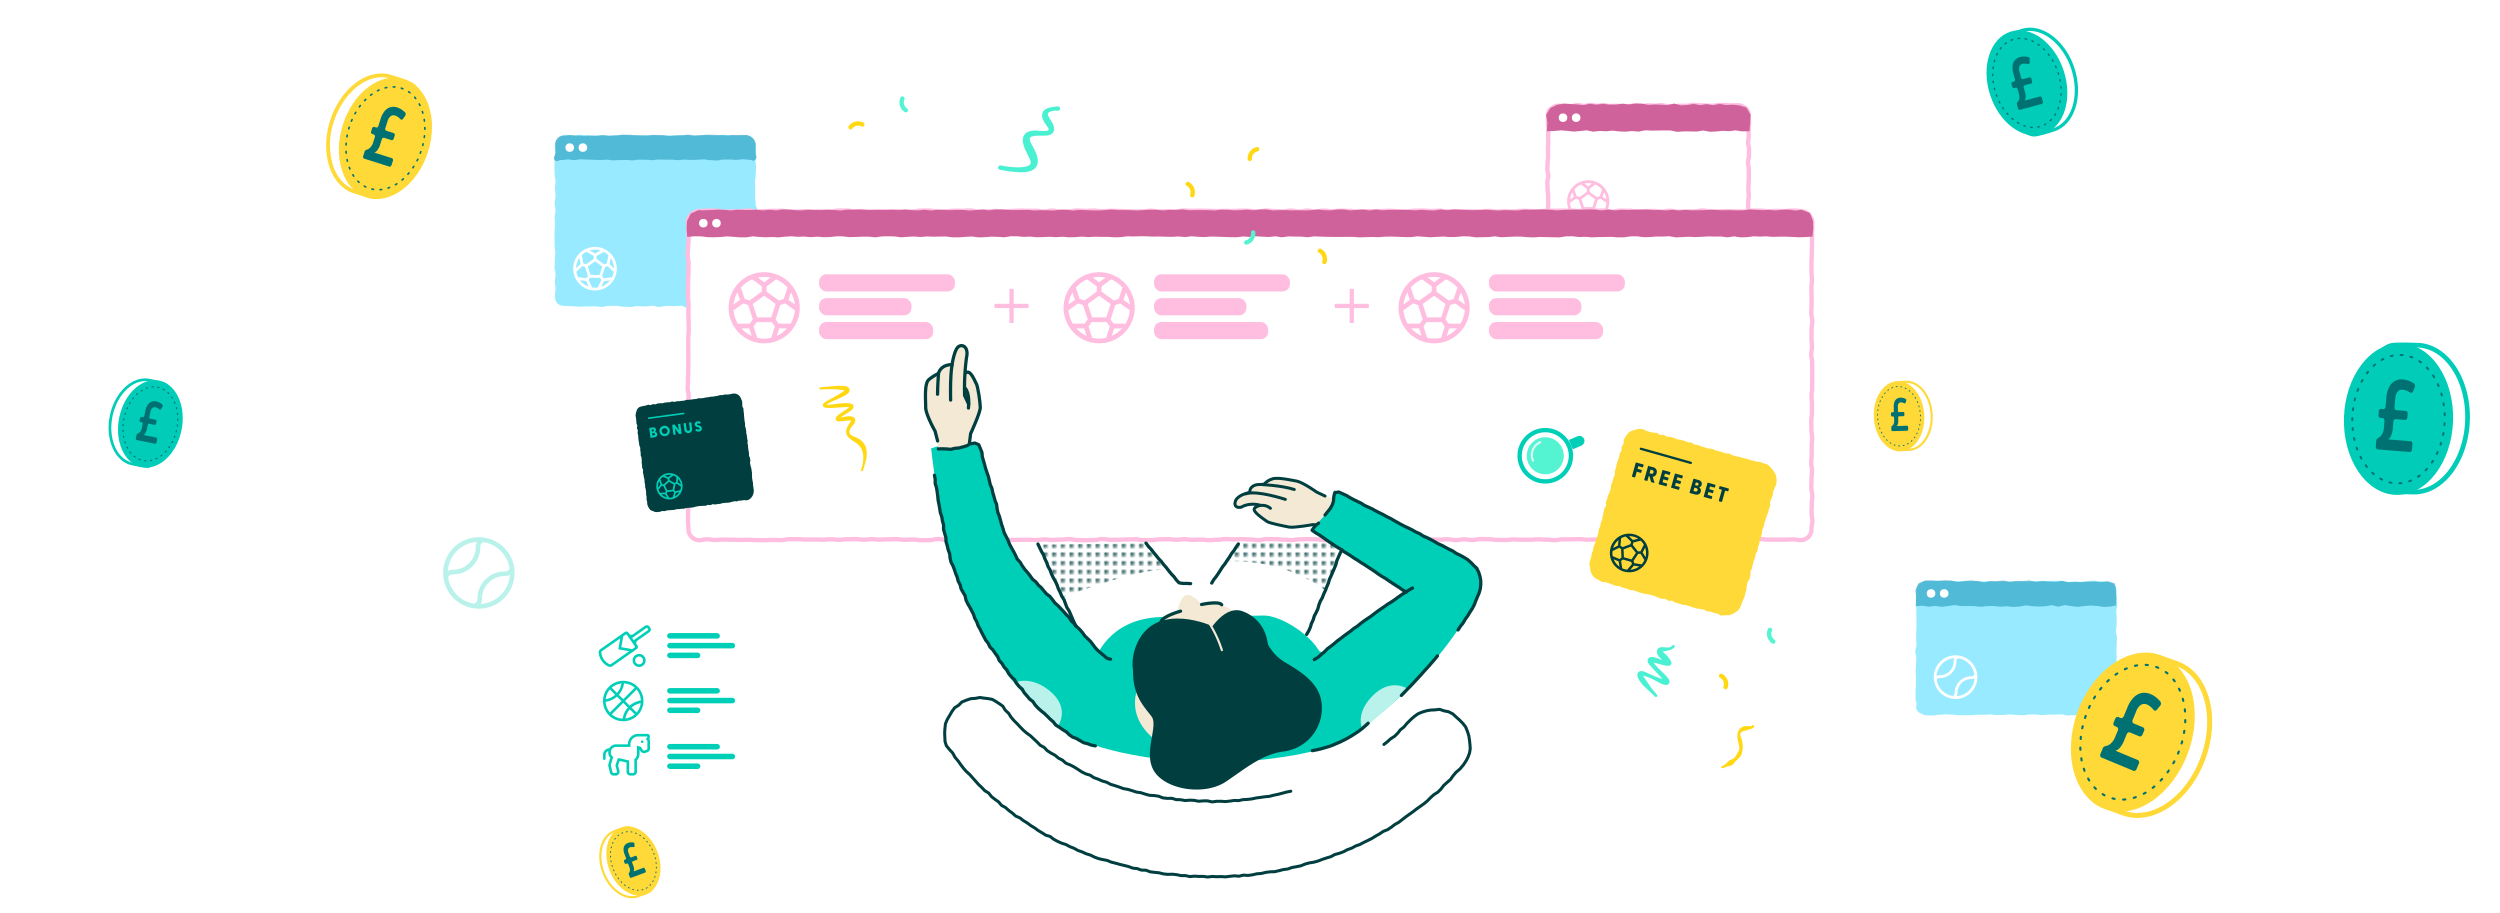 <svg viewBox="0 0 1150 420" xmlns="http://www.w3.org/2000/svg" xmlns:xlink="http://www.w3.org/1999/xlink"><clipPath id="a"><path d="m691.019 34.732h129.026v63.183h-129.026z"/></clipPath><pattern id="b" height="3.541" patternTransform="translate(0 14.166)" patternUnits="userSpaceOnUse" viewBox="0 0 3.489 3.541" width="3.489"><path d="m0 0h3.489v3.541h-3.489z" fill="none"/><circle cx=".885" cy=".885" fill="#003e3f" r=".885"/><circle cx="2.603" cy=".885" fill="none" r=".885"/><circle cx=".885" cy="2.656" fill="none" r=".885"/><circle cx="2.603" cy="2.656" fill="none" r=".885"/></pattern><g clip-path="url(#a)"><path d="m799.551 109.779c-1.476 0-1.476.46-2.951.46s-1.477.065-2.953.065-1.476-.457-2.953-.457-1.476.192-2.952.192-1.476-.277-2.953-.277-1.477.319-2.954.319-1.476-.319-2.952-.319-1.477.371-2.954.371-1.476.039-2.953.039-1.477-.289-2.954-.289-1.475-.113-2.951-.113-1.474.5-2.949.5-1.475-.079-2.951-.079-1.477-.37-2.954-.37-1.475-.046-2.951-.046-1.477.017-2.954.017-1.476.136-2.953.136-1.478.01-2.955.01-1.477-.137-2.954-.137-1.478.294-2.955.294-1.479.194-2.957.194-1.478.014-2.956.014-1.477-.136-2.953-.136-1.478.064-2.957.064-1.478-.25-2.956-.25-1.479-.215-2.958-.215-1.481.216-2.962.216-1.481.025-2.962.025a5.227 5.227 0 0 1 -5.008-4.774c0-1.523.013-1.523.013-3.045s.233-1.524.233-3.047.019-1.526.019-3.051.11-1.523.11-3.047-.077-1.525-.077-3.051-.236-1.524-.236-3.049-.087-1.526-.087-3.052.407-1.525.407-3.05-.438-1.526-.438-3.052.133-1.526.133-3.053.212-1.526.212-3.053-.058-1.524-.058-3.049.137-1.526.137-3.053-.043-1.526-.043-3.053.117-1.527.117-3.054-.213-1.53-.213-3.059.016-1.53.016-3.059a4.9 4.9 0 0 1 .519-2.45 4.807 4.807 0 0 1 1.957-1.512 4.47 4.47 0 0 1 2.287-.756c1.475 0 1.475.043 2.951.043s1.476.086 2.952.086 1.477-.393 2.954-.393 1.476.368 2.952.368 1.476-.429 2.952-.429 1.477.347 2.954.347 1.476-.267 2.953-.267 1.476.357 2.953.357 1.477-.083 2.953-.083 1.477.128 2.954.128 1.476-.018 2.952-.018 1.474-.336 2.948-.336 1.476.33 2.951.33 1.477-.307 2.954-.307 1.476.144 2.951.144 1.477-.226 2.955-.226 1.476.415 2.952.415h2.956c1.477 0 1.477-.118 2.954-.118s1.477-.036 2.955-.036 1.478-.351 2.956-.351 1.479.159 2.957.159 1.476.077 2.953.077 1.478.192 2.956.192 1.479-.4 2.957-.4 1.479.019 2.957.019 1.482.128 2.963.128 1.481-.01 2.962-.01a4.924 4.924 0 0 1 2.425.7 4.182 4.182 0 0 1 2.4 4.2c0 1.522.2 1.522.2 3.045s-.216 1.524-.216 3.047.03 1.525.03 3.051-.268 1.523-.268 3.047.419 1.525.419 3.051-.035 1.524-.035 3.049-.42 1.526-.42 3.052.329 1.525.329 3.05.049 1.526.049 3.052-.088 1.526-.088 3.053-.123 1.526-.123 3.052.17 1.525.17 3.05-.226 1.526-.226 3.053-.086 1.526-.086 3.053.446 1.527.446 3.054-.431 1.529-.431 3.059.3 1.529.3 3.059a5.023 5.023 0 0 1 -.6 2.471 4.9 4.9 0 0 1 -1.961 1.544 4.411 4.411 0 0 1 -2.314.53z" fill="none" stroke="#ffbddf" stroke-miterlimit="10" stroke-width="2"/><path d="m799.964 48.967-2.981-.317-2.982.159-2.983-.5-2.981.58-2.982-.497-2.984.495-2.981-.565-2.984.49-2.982.142-2.984-.801-2.98.737-2.979-.221-2.98-.109-2.984.182-2.98-.574-2.984.003-2.982.385-2.985-.36-2.983.433-2.985-.003-2.986-.358-2.986.376-2.982-.402-2.986.643-2.986-.369-2.987-.144-2.992-.186-2.992.495-2.873 1.39-1.816 2.872.579 3.476-.22 3.428 2.92-.098 2.977-.283 2.976.222 2.975.344 2.977-.261 2.977-.323 2.976.616 2.976-.329 2.978.153 2.976-.293 2.978.356 2.977.117 2.977-.284 2.975.263 2.973-.595 2.975.13 2.978-.035 2.974-.048 2.979.043 2.976.61 2.98-.216 2.977.031 2.979.046 2.981-.477 2.98.555 2.977-.092 2.98-.329 2.981.178 2.981-.379 2.986.466 2.968-.056.251-3.46.2-3.476-1.752-3.066z" fill="#d0629b"/><path d="m799.964 48.967-2.981-.317-2.982.159-2.983-.5-2.981.58-2.982-.497-2.984.495-2.981-.565-2.984.49-2.982.142-2.984-.801-2.98.737-2.979-.221-2.98-.109-2.984.182-2.98-.574-2.984.003-2.982.385-2.985-.36-2.983.433-2.985-.003-2.986-.358-2.986.376-2.982-.402-2.986.643-2.986-.369-2.987-.144-2.992-.186-2.992.495-2.873 1.39-1.816 2.872.579 3.476-.22 3.428 2.92-.098 2.977-.283 2.976.222 2.975.344 2.977-.261 2.977-.323 2.976.616 2.976-.329 2.978.153 2.976-.293 2.978.356 2.977.117 2.977-.284 2.975.263 2.973-.595 2.975.13 2.978-.035 2.974-.048 2.979.043 2.976.61 2.98-.216 2.977.031 2.979.046 2.981-.477 2.98.555 2.977-.092 2.98-.329 2.981.178 2.981-.379 2.986.466 2.968-.056.251-3.46.2-3.476-1.752-3.066z" fill="none" stroke="#d0629b" stroke-miterlimit="10"/><circle cx="718.983" cy="54.136" fill="#fff" r="1.973"/><circle cx="725.028" cy="54.136" fill="#fff" r="1.973"/><path d="m740.292 92.638a9.708 9.708 0 1 1 -9.708-9.708 9.709 9.709 0 0 1 9.708 9.708zm-18.086.7a8.322 8.322 0 0 0 1.193 3.654l3.239-.026.836-1.151-1.284-3.926-1.344-.437zm1.086-4.882a8.325 8.325 0 0 0 -1.073 3.282l1.751-1.25zm4.029-3.575a8.466 8.466 0 0 0 -3.1 2.266l1.027 3.076 1.332.432 3.357-2.431v-1.409zm-2.96 13.4a8.423 8.423 0 0 0 2.782 2.027l-.646-2.043zm6.223-8.927-3.121 2.261 1.194 3.656h3.864l1.185-3.655zm-1.921 11.468a8.137 8.137 0 0 0 3.842 0l.977-3.094-.846-1.164h-4.105l-.846 1.164zm3.652-16.417a8.418 8.418 0 0 0 -3.463 0l1.732 1.28zm2.274 6.252 1.332-.432 1.026-3.076a8.466 8.466 0 0 0 -3.1-2.266l-2.615 1.932v1.411zm3.179 6.337a8.336 8.336 0 0 0 1.194-3.654l-2.641-1.886-1.343.437-1.278 3.938.828 1.139zm-3.1 1.271-.647 2.043a8.413 8.413 0 0 0 2.782-2.027zm4.277-6.525a8.34 8.34 0 0 0 -1.072-3.282l-.673 2.032z" fill="#ffbddf"/></g><path d="m321.379 97.132c1.638 0 1.638.093 3.276.093s1.638-.067 3.276-.067 1.636.147 3.272.147 1.638-.066 3.276-.066 1.638-.038 3.277-.038 1.638-.034 3.277-.034 1.641-.043 3.282-.043 2.2 1.2 3.348.034c1.17-1.191-.055-1.734-.055-3.4s-.27-1.67-.27-3.34.024-1.67.024-3.34-.04-1.668-.04-3.336.271-1.67.271-3.34.175-1.67.175-3.341-.234-1.67-.234-3.341.257-1.673.257-3.347-.347-1.673-.347-3.346a4.763 4.763 0 0 0 -1.194-3.451 4.84 4.84 0 0 0 -3.451-1.3c-1.653 0-1.653.2-3.306.2s-1.653-.125-3.306-.125-1.654-.367-3.308-.367-1.653.434-3.307.434-1.654-.134-3.308-.134-1.653-.2-3.307-.2-1.654.418-3.308.418-1.654-.212-3.308-.212-1.651-.167-3.3-.167-1.652.347-3.3.347-1.655-.2-3.309-.2-1.652.1-3.3.1-1.655-.287-3.309-.287-1.653.337-3.307.337-1.654-.152-3.309-.152-1.654-.027-3.308-.027-1.655-.128-3.31-.128-1.655.152-3.31.152-1.656.21-3.311.21-1.654-.257-3.307-.257-1.656.2-3.311.2-1.656-.192-3.311-.192-1.656-.247-3.312-.247-1.659.505-3.318.505-1.658-.491-3.317-.491a4.823 4.823 0 0 0 -3.22 1.811 4.716 4.716 0 0 0 -1.723 3.22c0 1.645.245 1.645.245 3.289s-.319 1.645-.319 3.289-.046 1.645-.046 3.29.129 1.644.129 3.289.359 1.642.359 3.284-.243 1.643-.243 3.286.249 1.645.249 3.289-.337 1.644-.337 3.287.341 1.645.341 3.29-.394 1.644-.394 3.288.143 1.646.143 3.291-.156 1.645-.156 3.289-.063 1.646-.063 3.291.086 1.647.086 3.293.28 1.646.28 3.292-.16 1.644-.16 3.289-.162 1.646-.162 3.292.436 1.646.436 3.293-.28 1.646-.28 3.293.264 1.65.264 3.3-.254 1.649-.254 3.3a5.107 5.107 0 0 0 1.248 3.576 4.963 4.963 0 0 0 3.577 1c1.658 0 1.658.189 3.316.189s1.66.181 3.319.181 1.661-.094 3.322-.094 1.66-.07 3.319-.07 1.661.254 3.322.254 1.661-.457 3.321-.457 1.662-.035 3.324-.035 1.661.4 3.322.4 1.662.124 3.323.124 1.663-.349 3.325-.349 1.663.131 3.325.131 1.661-.327 3.321-.327 1.663.53 3.325.53 1.663-.472 3.325-.472 1.663.1 3.327.1 1.665-.158 3.331-.158 2.312 1.616 3.5.454c1.163-1.134-.047-1.8-.047-3.426s-.083-1.626-.083-3.252.016-1.625.016-3.249-.152-1.626-.152-3.252.135-1.626.135-3.252.015-1.627.015-3.253.1-1.624.1-3.249-.4-1.626-.4-3.252.295-1.627.295-3.253.1-1.627.1-3.254-.141-1.629-.141-3.259-.126-1.63-.126-3.259a4.67 4.67 0 0 1 1.717-3.2 4.5 4.5 0 0 1 3.191-1.563z" fill="#7de4ff" opacity=".8"/><path d="m503.8 303.425s5.654-18.955 30.594-19.62 38.242-.333 46.556-.665 23.943 9.976 26.936 18.622" fill="#00cfb7"/><path d="m593.007 238.762s-.776.7-4.743.261c-2.111-.234-8.748-1.478-10.309-3.021-2.328-2.3 1.207-3.26.111-3.63-2.027-.685-7.239 1.148-8.535 1-4.268-.5-.658-3.522.886-5.1s5.21-1.441 5.21-1.441-1.225-1 .111-2.549c.644-.745 4.261-1.424 5.318-1.223 1.776.336 2.109-2.989 5.1-2.989a59.1 59.1 0 0 1 9.643.886c3.008.57 9.709 5.531 9.709 5.531l7.292 2.626-1.86 7.905z" fill="#f3e9d5"/><path d="m612.731 230.033-3.717 12.226-5.173-.927s-8.162 1.544-10.367 1.127-9.854-1.839-10.743-2.631-5.56-3.545-4.33-4.558 5.393-1.057 7.171.526 6.189 2.418 6.189 2.418" fill="#f3e9d5"/><path d="m607.9 241.581-4.055-.249s-8.605 1.544-10.811 1.127-9.41-1.839-10.3-2.631-7.2-4.568-5.552-6.126" fill="none" stroke="#003e3f" stroke-linecap="round" stroke-linejoin="round" stroke-width="1.385"/><path d="m609.5 228.175-3.862-1.822s-6.274-4.5-9.282-5.066-9.149-1.881-11.307-.887a7.534 7.534 0 0 0 -3.214 2c-.581.634-2.818.386-3.671.563-3.729.774-3.2 3.538-3.2 3.538s-5.986 1.108-6.761 4.323c-.573 2.373 1.219 2.882 2.882 2.439 0 0 3.214-2.217 8.535-.887" fill="none" stroke="#003e3f" stroke-linecap="round" stroke-linejoin="round" stroke-width="1.385"/><path d="m591.257 229.711s-13.08-4.323-18.179-2.549" fill="none" stroke="#003e3f" stroke-linecap="round" stroke-linejoin="round" stroke-width="1.385"/><path d="m580.948 222.95s8.424.332 14.41 2.217" fill="none" stroke="#003e3f" stroke-linecap="round" stroke-linejoin="round" stroke-width="1.385"/><path d="m236.712 263.55a16.431 16.431 0 1 1 -16.431-16.431 16.445 16.445 0 0 1 16.431 16.431zm-30.7-.828a4.281 4.281 0 0 1 2.154-.623 10.416 10.416 0 0 0 10.667-10.674 4.338 4.338 0 0 1 .616-2.147 14.3 14.3 0 0 0 -13.433 13.444zm12.192 14.972a2.147 2.147 0 0 0 1.4-2.027 12.541 12.541 0 0 1 12.787-12.793 2.169 2.169 0 0 0 2.028-1.391 14.322 14.322 0 0 0 -12.079-12.078 2.134 2.134 0 0 0 -1.391 2.02 12.541 12.541 0 0 1 -12.786 12.794 2.158 2.158 0 0 0 -2.028 1.4 14.32 14.32 0 0 0 12.073 12.075zm16.338-13.316a4.317 4.317 0 0 1 -2.147.616 10.417 10.417 0 0 0 -10.667 10.673 4.343 4.343 0 0 1 -.623 2.154 14.3 14.3 0 0 0 13.441-13.443z" fill="#b9f2eb"/><ellipse cx="873.953" cy="191.465" fill="#ffd938" rx="11.63" ry="16.147" transform="matrix(.998 -.056 .056 .998 -9.367 49.342)"/><path d="m877 175.135v.991c5.737 0 10.59 6.39 11.048 14.547a18.638 18.638 0 0 1 -2.606 11c-1.846 2.892-4.39 4.571-7.166 4.727-1.189.066-2.67.15-4 .15-.328 0-.648 0-.951-.017-3.922-.154-6.13-7.711-6.52-14.668-.387-6.886.856-14.585 4.5-15.216a44.627 44.627 0 0 1 5.269-.513c.141-.008.283-.012.423-.012v-.991m0 0c-.158 0-.319 0-.478.013a45.459 45.459 0 0 0 -5.383.526c-4.685.811-5.689 9.729-5.322 16.248.383 6.83 2.55 15.411 7.471 15.6.316.013.648.018.99.018 1.357 0 2.863-.084 4.056-.151 6.413-.361 11.2-7.871 10.7-16.775-.488-8.682-5.828-15.483-12.039-15.482z" fill="#ffd938"/><path d="m874.179 182.929a4.522 4.522 0 0 1 1.534.208 7.059 7.059 0 0 1 .877.35.7.7 0 0 1 .273.792l-.247.921c-.08.3-.317.457-.537.351a6.813 6.813 0 0 0 -.645-.273 2.88 2.88 0 0 0 -1.07-.179 1.251 1.251 0 0 0 -1 .515 2.6 2.6 0 0 0 -.347 1.636l.051 1.739c.01.333.212.6.452.59l2.034-.06c.24-.007.442.257.452.59l.021.714c.01.333-.177.609-.416.616l-2.034.06c-.24.007-.426.283-.417.615l.034 1.149a4.911 4.911 0 0 1 -.194 1.886 1.887 1.887 0 0 1 -.519.816l4.8-.141c.24-.007.442.257.452.59l.032 1.094c.01.333-.176.608-.416.615l-6.866.2c-.24.007-.442-.257-.452-.59l-.034-1.151a.68.68 0 0 1 .229-.571 2.673 2.673 0 0 0 .75-.8 3.5 3.5 0 0 0 .324-1.878l-.034-1.169c-.01-.333-.212-.6-.452-.59l-.5.014c-.24.007-.442-.257-.452-.589l-.021-.715c-.01-.333.176-.608.416-.615l.5-.015c.24-.007.426-.283.416-.616l-.053-1.823a5.84 5.84 0 0 1 .347-2.4 2.983 2.983 0 0 1 1.1-1.405 3.061 3.061 0 0 1 1.612-.481z" fill="#007173"/><ellipse cx="873.953" cy="191.465" rx="9.852" ry="13.679" style="fill:none;stroke-linecap:round;stroke-linejoin:round;stroke:#007173;stroke-width:.421;stroke-dasharray:.425 1.7" transform="matrix(.998 -.056 .056 .998 -9.367 49.342)"/><ellipse cx="177.349" cy="63.59" fill="#ffd938" rx="28.574" ry="20.58" transform="matrix(.302 -.953 .953 .302 63.138 213.431)"/><path d="m175.51 35.538a13.444 13.444 0 0 1 4.071.625 79.237 79.237 0 0 1 8.807 3.193c5.971 2.683 4.721 16.427 1.033 28.061-4.907 15.478-11.795 22.406-16.446 22.406a5.573 5.573 0 0 1 -1.175-.123c-2.636-.567-5.985-1.628-8.429-2.4-4.688-1.486-8.312-5.481-10.206-11.25a32.976 32.976 0 0 1 .365-20c3.767-11.88 13.01-20.5 21.979-20.5m0-1.755c-9.6 0-19.546 8.776-23.651 21.726-4.769 15.044.148 30.023 10.982 33.457 2.524.8 5.873 1.862 8.591 2.446a7.292 7.292 0 0 0 1.543.166c7.874 0 14.683-12.793 18.119-23.631 3.491-11.015 5.687-26.743-1.987-30.191a80.521 80.521 0 0 0 -9-3.266 15.2 15.2 0 0 0 -4.6-.707z" fill="#ffd938"/><path d="m182.677 49.411a7.98 7.98 0 0 1 2.442 1.244 12.729 12.729 0 0 1 1.261 1.1 1.233 1.233 0 0 1 -.007 1.482l-.952 1.4c-.308.452-.8.578-1.1.272a12.1 12.1 0 0 0 -.918-.833 5.11 5.11 0 0 0 -1.682-.925 2.223 2.223 0 0 0 -1.978.274 4.606 4.606 0 0 0 -1.535 2.531l-.93 2.934a.955.955 0 0 0 .41 1.25l3.432 1.088a.954.954 0 0 1 .41 1.249l-.382 1.206c-.178.562-.651.913-1.055.785l-3.432-1.088c-.405-.129-.877.223-1.055.784l-.615 1.938a8.724 8.724 0 0 1 -1.426 3.038 3.338 3.338 0 0 1 -1.344 1.06l8.092 2.565a.957.957 0 0 1 .41 1.25l-.586 1.846c-.178.562-.65.913-1.055.785l-11.582-3.681a.956.956 0 0 1 -.41-1.25l.615-1.942a1.2 1.2 0 0 1 .715-.82 4.707 4.707 0 0 0 1.719-.892 6.215 6.215 0 0 0 1.639-2.948l.626-1.973a.955.955 0 0 0 -.41-1.249l-.843-.267a.957.957 0 0 1 -.41-1.25l.382-1.205c.178-.562.651-.913 1.055-.785l.843.267c.4.128.877-.223 1.055-.785l.975-3.077a10.362 10.362 0 0 1 1.981-3.8 5.283 5.283 0 0 1 2.657-1.7 5.415 5.415 0 0 1 2.988.122z" fill="#007173"/><ellipse cx="177.349" cy="63.59" rx="24.207" ry="17.434" style="fill:none;stroke-linecap:round;stroke-linejoin:round;stroke:#007173;stroke-width:.745;stroke-dasharray:.752 3.009" transform="matrix(.302 -.953 .953 .302 63.138 213.431)"/><ellipse cx="291.433" cy="396.071" fill="#ffd938" rx="11.811" ry="16.4" transform="matrix(.937 -.349 .349 .937 -119.925 126.646)"/><path d="m288.548 381.127c3.5 0 7.395 6.231 9.7 12.406 2.47 6.632 3.5 14.562-.091 16.3-1.392.676-3.281 1.38-4.66 1.894a7.774 7.774 0 0 1 -2.72.484c-5.081 0-10.336-4.58-12.778-11.137-2.963-7.953-.832-16.116 4.752-18.2a45.516 45.516 0 0 1 5.11-1.67 2.885 2.885 0 0 1 .691-.084m0-1.007a3.92 3.92 0 0 0 -.932.113 46.518 46.518 0 0 0 -5.222 1.7c-6.113 2.278-8.5 11-5.343 19.492 2.647 7.106 8.349 11.792 13.722 11.792a8.743 8.743 0 0 0 3.071-.548c1.424-.53 3.314-1.234 4.749-1.931 4.5-2.184 3.02-11.049.594-17.56-2.161-5.8-6.286-13.062-10.639-13.062z" fill="#ffd938"/><path d="m288.829 387.776a4.561 4.561 0 0 1 1.544-.3 7.288 7.288 0 0 1 .958.049.707.707 0 0 1 .52.673l.063.967c.021.314-.155.543-.4.512a7 7 0 0 0 -.71-.051 2.907 2.907 0 0 0 -1.087.176 1.272 1.272 0 0 0 -.8.823 2.636 2.636 0 0 0 .2 1.687l.617 1.656c.118.317.4.5.627.42l1.936-.722c.229-.085.509.1.627.42l.254.68a.549.549 0 0 1 -.2.728l-1.936.722a.548.548 0 0 0 -.2.728l.407 1.093a4.991 4.991 0 0 1 .429 1.878 1.9 1.9 0 0 1 -.233.954l4.566-1.7c.228-.085.509.1.627.42l.388 1.042a.549.549 0 0 1 -.2.728l-6.538 2.435c-.228.085-.509-.1-.627-.42l-.408-1.1a.69.69 0 0 1 .033-.623 2.7 2.7 0 0 0 .462-1.011 3.561 3.561 0 0 0 -.3-1.912l-.415-1.113c-.118-.317-.4-.5-.627-.42l-.475.177c-.228.085-.509-.1-.627-.42l-.253-.68a.548.548 0 0 1 .2-.728l.475-.177a.548.548 0 0 0 .2-.728l-.647-1.736a5.952 5.952 0 0 1 -.448-2.418 3.035 3.035 0 0 1 .6-1.71 3.113 3.113 0 0 1 1.398-.999z" fill="#007173"/><ellipse cx="291.433" cy="396.071" rx="10.006" ry="13.893" style="fill:none;stroke-linecap:round;stroke-linejoin:round;stroke:#007173;stroke-width:.427;stroke-dasharray:.432 1.727" transform="matrix(.937 -.349 .349 .937 -119.925 126.645)"/><ellipse cx="69.138" cy="195.046" fill="#00ccb7" rx="20.295" ry="14.616" transform="matrix(.2 -.98 .98 .2 -135.801 223.729)"/><path d="m66.768 175.314a9.511 9.511 0 0 1 1.9.192 56.274 56.274 0 0 1 6.459 1.6c4.418 1.45 4.561 11.251 2.825 19.744-1.681 8.224-5.639 17.075-10.354 17.075a3.844 3.844 0 0 1 -.427-.023c-1.9-.2-4.347-.7-6.133-1.068-7.223-1.477-11.388-11.051-9.284-21.342 1.886-9.222 8.341-16.176 15.016-16.176m0-1.246c-7.2 0-14.195 7.184-16.237 17.173-2.245 10.981 2.347 21.195 10.255 22.812 1.842.377 4.287.877 6.25 1.086a5.067 5.067 0 0 0 .56.03c5.853 0 9.905-9.905 11.575-18.072 1.644-8.041 2.02-19.314-3.657-21.177a57.251 57.251 0 0 0 -6.6-1.635 10.715 10.715 0 0 0 -2.148-.217z" fill="#00ccb7"/><path d="m71.843 184.633a5.653 5.653 0 0 1 1.817.7 9.054 9.054 0 0 1 .973.68.877.877 0 0 1 .105 1.048l-.568 1.056c-.184.343-.519.468-.757.274a8.743 8.743 0 0 0 -.711-.519 3.631 3.631 0 0 0 -1.257-.528 1.578 1.578 0 0 0 -1.376.342 3.27 3.27 0 0 0 -.9 1.9l-.438 2.142a.679.679 0 0 0 .383.852l2.506.512c.3.06.466.442.383.852l-.18.88c-.084.41-.391.694-.687.633l-2.5-.512c-.3-.061-.6.223-.687.633l-.289 1.415a6.2 6.2 0 0 1 -.781 2.252 2.369 2.369 0 0 1 -.87.849l5.907 1.208c.295.06.467.442.383.852l-.276 1.347c-.084.411-.391.694-.686.634l-8.458-1.73c-.3-.06-.467-.442-.383-.852l.29-1.418a.856.856 0 0 1 .444-.633 3.333 3.333 0 0 0 1.147-.758 4.414 4.414 0 0 0 .938-2.2l.294-1.441c.084-.41-.087-.791-.383-.851l-.615-.126c-.3-.061-.466-.442-.383-.852l.18-.88c.084-.41.391-.694.687-.633l.615.125c.3.061.6-.223.686-.633l.458-2.253a7.359 7.359 0 0 1 1.116-2.832 3.754 3.754 0 0 1 1.749-1.4 3.845 3.845 0 0 1 2.124-.135z" fill="#007173"/><ellipse cx="69.138" cy="195.046" rx="17.194" ry="12.382" style="fill:none;stroke-linecap:round;stroke-linejoin:round;stroke:#007173;stroke-width:.529;stroke-dasharray:.534 2.137" transform="matrix(.2 -.98 .98 .2 -135.801 223.728)"/><path d="m791.707 310.886a4.32 4.32 0 0 1 2.067 5.175" fill="none" stroke="#ffd813" stroke-linecap="round" stroke-miterlimit="10" stroke-width="2"/><path d="m828.621 248.447c-1.893 0-1.893-.29-3.785-.29s-1.892.073-3.785.073-1.892.029-3.784.029-1.891-.029-3.783-.029-1.891-.217-3.782-.217-1.891-.006-3.782-.006-1.89.371-3.781.371-1.891-.337-3.781-.337-1.891.183-3.781.183-1.891.256-3.781.256-1.89-.25-3.781-.25-1.89-.055-3.781-.055-1.89.128-3.781.128-1.891-.073-3.782-.073-1.891-.116-3.782-.116-1.891.362-3.783.362-1.891-.354-3.783-.354-1.892.292-3.785.292-1.892-.117-3.785-.117-1.893-.279-3.785-.279-1.892.27-3.784.27-1.892-.123-3.784-.123-1.891.087-3.783.087-1.891-.054-3.782-.054-1.891 0-3.782 0-1.891.073-3.782.073-1.891-.261-3.782-.261-1.891.094-3.782.094-1.891-.024-3.782-.024-1.892.385-3.783.385-1.892-.216-3.784-.216-1.892-.157-3.784-.157-1.892.173-3.785.173-1.893.007-3.786.007-1.893-.12-3.785-.12-1.892.256-3.785.256-1.891-.079-3.783-.079-1.892-.255-3.783-.255-1.892-.1-3.783-.1-1.892.441-3.783.441-1.891-.3-3.783-.3-1.891.333-3.783.333-1.892-.353-3.784-.353-1.892.148-3.784.148-1.893-.055-3.786-.055-1.893-.092-3.786-.092-1.893.355-3.786.355-1.892-.309-3.784-.309-1.892-.093-3.784-.093-1.892.176-3.784.176-1.891.127-3.783.127-1.892-.027-3.784-.027-1.892.136-3.784.136-1.892-.285-3.785-.285-1.892-.184-3.785-.184-1.894.242-3.787.242-1.893.235-3.785.235-1.893-.036-3.785-.036-1.892-.375-3.785-.375-1.892-.048-3.784-.048-1.892.11-3.784.11-1.892.3-3.785.3-1.892-.19-3.785-.19-1.893-.233-3.787-.233-1.893-.022-3.786-.022-1.892.479-3.785.479-1.892-.275-3.785-.275-1.892-.163-3.784-.163-1.893.112-3.785.112-1.893-.152-3.786-.152-1.893.327-3.786.327-1.894.171-3.787.171-1.893-.245-3.785-.245-1.893.107-3.785.107-1.893-.273-3.785-.273-1.893.229-3.786.229-1.894-.234-3.787-.234-1.893.067-3.786.067-1.893.331-3.786.331-1.893-.022-3.785-.022-1.893-.362-3.786-.362-1.893.091-3.787.091-1.893.128-3.787.128-1.89.015-3.78.015-1.891-.308-3.783-.308-1.892.412-3.784.412-1.894.075-3.787.075-1.893-.071-3.786-.071-1.891-.419-3.783-.419-1.891.233-3.782.233-1.891.159-3.782.159-1.891-.249-3.782-.249-1.892.268-3.784.268-1.894-.117-3.787-.117-1.894.059-3.787.059-1.893.017-3.785.017-1.892-.38-3.784-.38-1.891.01-3.783.01-1.893.233-3.785.233-1.894.138-3.788.138-1.894-.383-3.787-.383-1.893.073-3.785.073-1.893.25-3.785.25-1.894-.089-3.787-.089-1.894-.217-3.789-.217-1.893.473-3.787.473-1.893 0-3.785 0-1.894-.28-3.788-.28-1.894.127-3.789.127-1.893-.293-3.786-.293-1.894.071-3.788.071-1.894.136-3.789.136-1.894-.183-3.787-.183-1.895.207-3.79.207-1.894-.258-3.786-.258-1.894.074-3.789.074-1.894.236-3.788.236-1.9-.231-3.79-.231-1.895.2-3.789.2-1.894-.094-3.789-.094-1.892.031-3.784.031-1.895-.195-3.789-.195-1.894.023-3.787.023-1.9.414-3.791.414-1.894-.083-3.788-.083-1.895.1-3.79.1-1.9-.017-3.791-.017-1.9-.142-3.792-.142-1.9.049-3.792.049-1.895-.1-3.79-.1-1.9-.057-3.792-.057-1.9.19-3.792.19-1.9-.3-3.8-.3-1.9.386-3.8.386a5.042 5.042 0 0 1 -3.4-1.659 4.7 4.7 0 0 1 -1.288-3.4c0-1.91-.235-1.91-.235-3.82s.065-1.91.065-3.821.116-1.912.116-3.824.1-1.912.1-3.824.05-1.91.05-3.821-.395-1.911-.395-3.822.234-1.911.234-3.822-.3-1.913-.3-3.826.188-1.911.188-3.823.15-1.911.15-3.822-.327-1.912-.327-3.824.46-1.913.46-3.825-.415-1.912-.415-3.823.086-1.912.086-3.824.02-1.913.02-3.826.286-1.912.286-3.823-.418-1.913-.418-3.826.135-1.912.135-3.825.1-1.912.1-3.825.044-1.913.044-3.825-.016-1.913-.016-3.826-.016-1.913-.016-3.826v-3.825c0-1.91.215-1.91.215-3.821s-.082-1.912-.082-3.825-.079-1.912-.079-3.823.09-1.914.09-3.827-.255-1.912-.255-3.825-.008-1.913-.008-3.826.089-1.914.089-3.828.129-1.914.129-3.828.023-1.914.023-3.828-.391-1.914-.391-3.827.226-1.914.226-3.828.216-1.914.216-3.829-.165-1.917-.165-3.834-.159-1.918-.159-3.835a4.786 4.786 0 0 1 1.619-3.306 4.6 4.6 0 0 1 3.306-1.433c1.892 0 1.892-.291 3.785-.291s1.892.043 3.785.043 1.892.426 3.783.426 1.892-.057 3.784-.057 1.891-.059 3.782-.059 1.891-.361 3.782-.361 1.89.446 3.781.446 1.891-.174 3.781-.174 1.895-.127 3.785-.127 1.89-.027 3.781-.027 1.89.277 3.781.277 1.89.1 3.781.1 1.89-.2 3.781-.2 1.891.1 3.781.1 1.892.056 3.783.056 1.891.052 3.782.052 1.892-.486 3.784-.486 1.892-.019 3.784-.019 1.893.34 3.786.34 1.893-.1 3.785-.1 1.892.249 3.784.249 1.892-.125 3.784-.125 1.891-.036 3.783-.036 1.891-.052 3.782-.052 1.891.225 3.782.225 1.891-.033 3.782-.033 1.891-.431 3.782-.431 1.891-.026 3.782-.026 1.891.395 3.782.395 1.892-.063 3.783-.063 1.892-.245 3.784-.245 1.892.006 3.784.006 1.892-.114 3.785-.114 1.893.513 3.786.513 1.893-.128 3.785-.128 1.892-.155 3.785-.155 1.891.143 3.783.143 1.892-.142 3.783-.142 1.892-.172 3.783-.172 1.892.075 3.783.075 1.891-.026 3.783-.026 1.891.372 3.783.372 1.892-.434 3.784-.434 1.892.451 3.784.451 1.893-.077 3.786-.077 1.893-.41 3.786-.41 1.893.139 3.785.139 1.893-.118 3.785-.118 1.892.258 3.784.258 1.892-.1 3.784-.1 1.891 0 3.783 0 1.892.124 3.784.124 1.892.155 3.784.155 1.892-.087 3.784-.087 1.893-.273 3.786-.273 1.893.338 3.787.338 1.893-.072 3.785-.072 1.893.1 3.785.1 1.892-.475 3.784-.475 1.895.158 3.785.158 1.892-.076 3.784-.076 1.892.06 3.784.06 1.893.113 3.786.113 1.893-.073 3.787-.073 1.893.025 3.786.025 1.892-.16 3.785-.16 1.892.13 3.785.13 1.892.294 3.784.294 1.893-.455 3.785-.455 1.893.239 3.786.239 1.893.174 3.786.174 1.894-.382 3.787-.382 1.892.454 3.785.454 1.893-.445 3.785-.445 1.893.369 3.785.369 1.893-.364 3.786-.364 1.893.279 3.787.279 1.893-.228 3.786-.228 1.893.057 3.786.057 1.893.3 3.785.3 1.893-.178 3.786-.178 1.893.023 3.787.023 1.893-.075 3.787-.075 1.89-.116 3.78-.116 1.891.174 3.782.174 1.893.135 3.785.135 1.894-.329 3.787-.329 1.893-.071 3.786-.071 1.891.2 3.783.2 1.891-.148 3.782-.148 1.891.3 3.782.3 1.891.047 3.782.047 1.892-.012 3.784-.012 1.894 0 3.787 0 1.894.016 3.787.016 1.893-.235 3.785-.235 1.892.246 3.784.246 1.891-.048 3.783-.048 1.893.064 3.785.064 1.894-.317 3.788-.317 1.894.052 3.787.052 1.893.325 3.785.325 1.893-.389 3.785-.389 1.893-.038 3.787-.038 1.894-.035 3.789-.035 1.893-.018 3.787-.018 1.892.211 3.785.211 1.894-.191 3.788-.191 1.894 0 3.788 0 1.894-.057 3.787-.057 1.894.474 3.788.474 1.894-.411 3.789-.411 1.894.037 3.787.037 1.895.236 3.789.236 1.895-.079 3.789-.079 1.894-.064 3.789-.064 1.894.306 3.788.306 1.895-.4 3.79-.4 1.894.412 3.789.412 1.894 0 3.789 0 1.892-.144 3.784-.144 1.895-.353 3.789-.353 1.894.35 3.787.35 1.895.023 3.79.023 1.895-.111 3.789-.111 1.895.115 3.79.115 1.9.032 3.791.032 1.9-.352 3.792-.352 1.9-.041 3.792-.041 1.9.256 3.79.256 1.9-.107 3.791-.107 1.9.088 3.793.088 1.9-.243 3.8-.243 1.9.243 3.8.243a4.572 4.572 0 0 1 3.239 1.552 4.819 4.819 0 0 1 1.772 3.239c0 1.91-.066 1.91-.066 3.82s-.043 1.911-.043 3.821-.038 1.913-.038 3.825-.088 1.911-.088 3.823-.118 1.911-.118 3.822.013 1.91.013 3.821.2 1.911.2 3.823-.243 1.913-.243 3.825.043 1.912.043 3.823.019 1.911.019 3.823-.107 1.912-.107 3.823.452 1.913.452 3.826-.353 1.911-.353 3.823-.017 1.912-.017 3.824.212 1.912.212 3.825-.328 1.912-.328 3.824.42 1.913.42 3.826.026 1.912.026 3.824-.012 1.913-.012 3.825-.015 1.913-.015 3.826-.29 1.913-.29 3.826.188 1.912.188 3.825-.019 1.912-.019 3.825-.289 1.911-.289 3.821.07 1.913.07 3.825.294 1.912.294 3.824-.162 1.913-.162 3.826-.03 1.913-.03 3.825-.178 1.913-.178 3.826.335 1.915.335 3.829-.23 1.914-.23 3.828-.074 1.914-.074 3.828.465 1.913.465 3.827-.258 1.914-.258 3.827-.088 1.915-.088 3.829.34 1.917.34 3.835-.406 1.917-.406 3.834a4.654 4.654 0 0 1 -1.254 3.388 4.993 4.993 0 0 1 -3.386 1.622z" fill="none" stroke="#ffbddf" stroke-miterlimit="10" stroke-width="2"/><path d="m828.699 97.026-2.962.31-2.962-.417-2.962.06-2.962.311-2.962-.223-2.963.107-2.963-.162-2.963-.162-2.964.394-2.964.049-2.965-.121-2.965.048-2.966-.08-2.966-.125-2.968.118-2.967.076-2.966.059-2.966-.268-2.966.311-2.964-.29-2.965.275-2.964-.202-2.964.04-2.964-.188-2.963.025-2.963.005-2.964.115-2.963-.086-2.964.286-2.963-.395-2.964.403-2.965-.395-2.964-.063-2.966.116-2.965-.035-2.967.051-2.967.083-2.968.225-2.967-.305-2.967-.115-2.966.008-2.966.154-2.965-.112-2.965.406-2.965-.084-2.964-.092-2.965.195-2.964-.16-2.965-.188-2.964.142-2.965.06-2.966-.109-2.966-.13-2.967-.108-2.967.375-2.968-.33-2.968.443-2.967-.111-2.967-.194-2.966.235-2.965-.19-2.966.013-2.965-.04-2.965.002-2.966.209-2.965-.363-2.966.452-2.967-.413-2.967.125-2.968.239-2.969-.434-2.967.002-2.968.408-2.966-.081-2.967-.319-2.966.311-2.966.137-2.966-.111-2.966.079-2.967-.11-2.967-.013-2.968.134-2.969-.447-2.968.014-2.967.379-2.967-.304-2.967.222-2.967.095-2.966-.232-2.967-.047-2.968.339-2.968-.143-2.969-.018-2.968-.016-2.968.071-2.967-.376-2.967.212-2.967-.035-2.968.278-2.968-.287-2.969-.017-2.968.147-2.968.173-2.968-.126-2.967-.048-2.968-.017-2.968-.257-2.962.287-2.962.188-2.963-.067-2.964-.11-2.965-.099-2.967.282-2.969-.314-2.969-.034-2.967.327-2.966-.089-2.965-.049-2.964.138-2.965-.29-2.965.073-2.966.029-2.968-.029-2.971-.217-2.968-.006-2.968.371-2.966-.338-2.966.183-2.967.256-2.968-.249-2.97-.056-2.97.128-2.968-.072-2.968-.116-2.967.362-2.969-.355-2.971.293-2.97-.117-2.969-.279-2.968.27-2.97-.123-2.972.086-2.97-.053-2.969-.004-2.97.073-2.972-.261-2.97.094-2.97-.025-2.972.385-2.971-.215-2.971-.157-2.972.173-2.971.007-2.97-.12-2.966.255-2.969-.079-2.972-.254-2.969-.101-2.973.441-2.971-.3-2.973.332-2.972-.353-2.973.149-2.975-.055-2.974-.093-2.971.356-2.974-.309-2.975-.093-2.976.175-2.98.128-2.981-.027-3.172 1.45-1.599 3.172-.184 3.309.24 3.305 2.961-.237 2.965.036 2.965.375 2.965.048 2.966-.111 2.965-.295 2.965.19 2.966.232 2.966.023 2.966-.479 2.966.275 2.967.163 2.968-.112 2.968.152 2.968-.328 2.969-.17 2.97.244 2.97-.106 2.97.273 2.97-.229 2.969.234 2.969-.067 2.968-.331 2.967.021 2.968.363 2.967-.092 2.967-.127 2.966-.015 2.967.308 2.966-.413 2.967-.074 2.967.071 2.967.419 2.967-.233 2.967-.159 2.968.249 2.968-.268 2.969.117 2.97-.059 2.97-.017 2.971.38 2.971-.01 2.97-.233 2.969-.138 2.969.383 2.968-.073 2.969-.25 2.967.089 2.968.205 2.968-.473 2.967.003 2.968.28 2.968-.127 2.968.292 2.969-.07 2.969-.136 2.97.183 2.97-.207 2.972.255 2.971-.074 2.97-.237 2.97.231 2.969-.199 2.969.094 2.969-.031 2.968.195 2.969-.023 2.968-.414 2.969.082 2.969-.097 2.97.017 2.97.142 2.971-.05 2.972.104 2.971.058 2.971-.191 2.969.301 2.97-.386 2.969.252 2.969.119 2.969-.235 2.97.065 2.97.116 2.97.103 2.972.05 2.972-.395 2.971.234 2.971-.301 2.97.188 2.969.15 2.97-.327 2.97.461 2.97-.415 2.971.085 2.971.021 2.973.285 2.971-.417 2.971.135 2.97.097 2.97.043 2.971-.015 2.97-.017h2.972l2.972.215 2.972-.081 2.971-.079 2.97.089 2.971-.255 2.971-.007 2.971.088 2.965.129 2.966.023 2.966-.391 2.967.226 2.968.216 2.971-.164 2.972-.16 2.972.25 2.97-.064 2.969-.291 2.968.043 2.967.427 2.968-.058 2.968-.059 2.97-.361 2.971.446 2.974-.174 2.972-.122 2.97-.027 2.97.278 2.969.095 2.97-.204 2.971.096 2.973.056 2.973.052 2.972-.486 2.971-.018 2.97.339 2.972-.095 2.974.248 2.974-.125 2.972-.036 2.971-.052 2.973.225 2.975-.033 2.973-.431 2.973-.026 2.973.395 2.975-.063 2.973-.244 2.974.006 2.975-.115 2.974.513 2.975-.128 2.974-.155 2.975.143 2.972-.142 2.97-.171 2.972.074 2.976-.025 2.972.372 2.975-.435 2.974.451 2.977-.077 2.975-.41 2.976.139 2.978-.118 2.978.259 2.974-.099 2.978-.001 2.978.123 2.978.155 2.984-.086 2.874-.225.301-3.211-.072-3.309-1.347-3.492z" fill="#d0629b"/><path d="m828.699 97.026-2.962.31-2.962-.417-2.962.06-2.962.311-2.962-.223-2.963.107-2.963-.162-2.963-.162-2.964.394-2.964.049-2.965-.121-2.965.048-2.966-.08-2.966-.125-2.968.118-2.967.076-2.966.059-2.966-.268-2.966.311-2.964-.29-2.965.275-2.964-.202-2.964.04-2.964-.188-2.963.025-2.963.005-2.964.115-2.963-.086-2.964.286-2.963-.395-2.964.403-2.965-.395-2.964-.063-2.966.116-2.965-.035-2.967.051-2.967.083-2.968.225-2.967-.305-2.967-.115-2.966.008-2.966.154-2.965-.112-2.965.406-2.965-.084-2.964-.092-2.965.195-2.964-.16-2.965-.188-2.964.142-2.965.06-2.966-.109-2.966-.13-2.967-.108-2.967.375-2.968-.33-2.968.443-2.967-.111-2.967-.194-2.966.235-2.965-.19-2.966.013-2.965-.04-2.965.002-2.966.209-2.965-.363-2.966.452-2.967-.413-2.967.125-2.968.239-2.969-.434-2.967.002-2.968.408-2.966-.081-2.967-.319-2.966.311-2.966.137-2.966-.111-2.966.079-2.967-.11-2.967-.013-2.968.134-2.969-.447-2.968.014-2.967.379-2.967-.304-2.967.222-2.967.095-2.966-.232-2.967-.047-2.968.339-2.968-.143-2.969-.018-2.968-.016-2.968.071-2.967-.376-2.967.212-2.967-.035-2.968.278-2.968-.287-2.969-.017-2.968.147-2.968.173-2.968-.126-2.967-.048-2.968-.017-2.968-.257-2.962.287-2.962.188-2.963-.067-2.964-.11-2.965-.099-2.967.282-2.969-.314-2.969-.034-2.967.327-2.966-.089-2.965-.049-2.964.138-2.965-.29-2.965.073-2.966.029-2.968-.029-2.971-.217-2.968-.006-2.968.371-2.966-.338-2.966.183-2.967.256-2.968-.249-2.97-.056-2.97.128-2.968-.072-2.968-.116-2.967.362-2.969-.355-2.971.293-2.97-.117-2.969-.279-2.968.27-2.97-.123-2.972.086-2.97-.053-2.969-.004-2.97.073-2.972-.261-2.97.094-2.97-.025-2.972.385-2.971-.215-2.971-.157-2.972.173-2.971.007-2.97-.12-2.966.255-2.969-.079-2.972-.254-2.969-.101-2.973.441-2.971-.3-2.973.332-2.972-.353-2.973.149-2.975-.055-2.974-.093-2.971.356-2.974-.309-2.975-.093-2.976.175-2.98.128-2.981-.027-3.172 1.45-1.599 3.172-.184 3.309.24 3.305 2.961-.237 2.965.036 2.965.375 2.965.048 2.966-.111 2.965-.295 2.965.19 2.966.232 2.966.023 2.966-.479 2.966.275 2.967.163 2.968-.112 2.968.152 2.968-.328 2.969-.17 2.97.244 2.97-.106 2.97.273 2.97-.229 2.969.234 2.969-.067 2.968-.331 2.967.021 2.968.363 2.967-.092 2.967-.127 2.966-.015 2.967.308 2.966-.413 2.967-.074 2.967.071 2.967.419 2.967-.233 2.967-.159 2.968.249 2.968-.268 2.969.117 2.97-.059 2.97-.017 2.971.38 2.971-.01 2.97-.233 2.969-.138 2.969.383 2.968-.073 2.969-.25 2.967.089 2.968.205 2.968-.473 2.967.003 2.968.28 2.968-.127 2.968.292 2.969-.07 2.969-.136 2.97.183 2.97-.207 2.972.255 2.971-.074 2.97-.237 2.97.231 2.969-.199 2.969.094 2.969-.031 2.968.195 2.969-.023 2.968-.414 2.969.082 2.969-.097 2.97.017 2.97.142 2.971-.05 2.972.104 2.971.058 2.971-.191 2.969.301 2.97-.386 2.969.252 2.969.119 2.969-.235 2.97.065 2.97.116 2.97.103 2.972.05 2.972-.395 2.971.234 2.971-.301 2.97.188 2.969.15 2.97-.327 2.97.461 2.97-.415 2.971.085 2.971.021 2.973.285 2.971-.417 2.971.135 2.97.097 2.97.043 2.971-.015 2.97-.017h2.972l2.972.215 2.972-.081 2.971-.079 2.97.089 2.971-.255 2.971-.007 2.971.088 2.965.129 2.966.023 2.966-.391 2.967.226 2.968.216 2.971-.164 2.972-.16 2.972.25 2.97-.064 2.969-.291 2.968.043 2.967.427 2.968-.058 2.968-.059 2.97-.361 2.971.446 2.974-.174 2.972-.122 2.97-.027 2.97.278 2.969.095 2.97-.204 2.971.096 2.973.056 2.973.052 2.972-.486 2.971-.018 2.97.339 2.972-.095 2.974.248 2.974-.125 2.972-.036 2.971-.052 2.973.225 2.975-.033 2.973-.431 2.973-.026 2.973.395 2.975-.063 2.973-.244 2.974.006 2.975-.115 2.974.513 2.975-.128 2.974-.155 2.975.143 2.972-.142 2.97-.171 2.972.074 2.976-.025 2.972.372 2.975-.435 2.974.451 2.977-.077 2.975-.41 2.976.139 2.978-.118 2.978.259 2.974-.099 2.978-.001 2.978.123 2.978.155 2.984-.086 2.874-.225.301-3.211-.072-3.309-1.347-3.492z" fill="none" stroke="#d0629b" stroke-miterlimit="10"/><circle cx="323.528" cy="102.672" fill="#fff" r="1.973"/><circle cx="329.573" cy="102.672" fill="#fff" r="1.973"/><ellipse cx="932.24" cy="38.55" fill="#00ccb7" rx="17.817" ry="24.739" transform="matrix(.952 -.307 .307 .952 33.065 287.633)"/><path d="m933.777 14.254c7.743 0 15.756 7.427 19.053 17.66 3.926 12.187.161 24.345-8.393 27.1a68.761 68.761 0 0 1 -7.814 2.171 4.387 4.387 0 0 1 -.852.084c-3.848 0-9.658-5.985-13.966-19.357-3.274-10.162-4.282-22.182 1.241-24.563 2.144-.925 5.038-1.857 7.151-2.538a11.634 11.634 0 0 1 3.58-.558m0-1.519a13.133 13.133 0 0 0 -4.046.631c-2.181.7-5.077 1.636-7.287 2.589-6.928 2.987-5.3 16.447-2.085 26.423 2.9 9.009 8.741 20.411 15.412 20.411a5.924 5.924 0 0 0 1.148-.113 69.911 69.911 0 0 0 7.984-2.215c9.366-3.018 13.562-16.007 9.373-29.012-3.6-11.166-12.208-18.714-20.5-18.714z" fill="#00ccb7"/><path d="m929.2 26.247a6.893 6.893 0 0 1 2.361-.234 10.992 10.992 0 0 1 1.431.21 1.067 1.067 0 0 1 .687 1.084l-.042 1.462c-.013.474-.31.793-.675.712a10.422 10.422 0 0 0 -1.058-.177 4.393 4.393 0 0 0 -1.658.111 1.92 1.92 0 0 0 -1.314 1.124 3.981 3.981 0 0 0 .068 2.561l.692 2.573c.133.493.528.815.883.72l3.01-.811c.355-.095.75.227.882.719l.285 1.058a.828.828 0 0 1 -.4 1.065l-3.011.81a.828.828 0 0 0 -.4 1.065l.457 1.7a7.559 7.559 0 0 1 .379 2.881 2.891 2.891 0 0 1 -.484 1.4l7.1-1.91c.354-.1.75.226.882.719l.436 1.619a.827.827 0 0 1 -.4 1.065l-10.173 2.737c-.355.095-.75-.227-.883-.719l-.458-1.7a1.036 1.036 0 0 1 .138-.932 4.078 4.078 0 0 0 .836-1.453 5.377 5.377 0 0 0 -.182-2.914l-.466-1.731c-.132-.493-.527-.815-.882-.719l-.739.2c-.355.095-.75-.227-.882-.719l-.285-1.058a.828.828 0 0 1 .4-1.065l.739-.2a.827.827 0 0 0 .4-1.065l-.727-2.7a8.975 8.975 0 0 1 -.331-3.695 4.57 4.57 0 0 1 1.141-2.483 4.683 4.683 0 0 1 2.243-1.31z" fill="#007173"/><ellipse cx="932.24" cy="38.55" rx="15.094" ry="20.959" style="fill:none;stroke-linecap:round;stroke-linejoin:round;stroke:#007173;stroke-width:.645;stroke-dasharray:.651 2.605" transform="matrix(.952 -.307 .307 .952 33.066 287.635)"/><ellipse cx="1103.501" cy="192.327" fill="#00ccb7" rx="34.876" ry="25.118" transform="matrix(.033 -.999 .999 .033 874.767 1288.86)"/><path d="m1105.394 159.713c2.318 0 4.749.08 6.7.144 6 .2 11.577 3.695 15.707 9.847 4.275 6.37 6.469 14.761 6.176 23.626-.581 17.628-11.127 31.97-23.507 31.97-.178 0-.358 0-.537-.009a96.854 96.854 0 0 1 -11.4-.842c-7.9-1.181-10.973-17.742-10.481-32.631.5-15.041 4.885-31.471 13.346-32 1.136-.071 2.443-.105 4-.105m0-2.142c-1.435 0-2.846.03-4.129.11-10.615.663-14.865 19.3-15.353 34.067-.465 14.1 2.149 33.3 12.305 34.819a98.325 98.325 0 0 0 11.649.864c.2.007.4.01.607.01 13.6 0 25.022-15.07 25.648-34.04.635-19.251-10.089-35.228-23.954-35.684-2.006-.066-4.42-.146-6.773-.146z" fill="#00ccb7"/><path d="m1105.331 174.557a9.716 9.716 0 0 1 3.244.814 15.522 15.522 0 0 1 1.8.96 1.506 1.506 0 0 1 .395 1.765l-.752 1.92c-.243.622-.789.905-1.235.624a14.669 14.669 0 0 0 -1.32-.74 6.187 6.187 0 0 0 -2.253-.642 2.709 2.709 0 0 0 -2.278.865 5.614 5.614 0 0 0 -1.137 3.429l-.307 3.745c-.059.717.312 1.333.828 1.375l4.38.359c.517.042.888.657.829 1.374l-.126 1.539c-.059.717-.525 1.263-1.042 1.221l-4.38-.359c-.516-.042-.982.5-1.041 1.222l-.2 2.473a10.665 10.665 0 0 1 -.869 4 4.065 4.065 0 0 1 -1.31 1.627l10.326.846c.517.042.887.658.829 1.375l-.193 2.356c-.059.717-.525 1.263-1.042 1.221l-14.786-1.211c-.516-.042-.887-.657-.828-1.374l.2-2.479a1.469 1.469 0 0 1 .627-1.171 5.755 5.755 0 0 0 1.8-1.529 7.6 7.6 0 0 0 1.147-3.954l.206-2.518c.059-.717-.312-1.332-.828-1.375l-1.075-.088c-.517-.042-.887-.657-.829-1.374l.126-1.539c.059-.717.525-1.264 1.042-1.221l1.075.088c.516.042.982-.5 1.041-1.222l.322-3.926a12.62 12.62 0 0 1 1.321-5.061 6.45 6.45 0 0 1 2.7-2.752 6.614 6.614 0 0 1 3.593-.663z" fill="#007173"/><ellipse cx="1103.501" cy="192.327" rx="29.546" ry="21.279" style="fill:none;stroke-linecap:round;stroke-linejoin:round;stroke:#007173;stroke-width:.909;stroke-dasharray:.918 3.673" transform="matrix(.033 -.999 .999 .033 874.769 1288.86)"/><path d="m367.893 141.566a16.359 16.359 0 1 1 -16.359-16.358 16.359 16.359 0 0 1 16.359 16.358zm-30.477 1.183a14.067 14.067 0 0 0 2.011 6.157l5.459-.045 1.408-1.936-2.164-6.618-2.263-.736zm1.831-8.226a14.052 14.052 0 0 0 -1.807 5.53l2.95-2.107zm6.79-6.024a14.228 14.228 0 0 0 -5.226 3.82l1.73 5.18 2.244.73 5.658-4.1v-2.375zm-4.989 22.576a14.223 14.223 0 0 0 4.688 3.415l-1.089-3.444zm10.486-15.042-5.259 3.81 2.012 6.157h6.513l2-6.157zm-3.234 19.323a13.7 13.7 0 0 0 6.474 0l1.648-5.212-1.426-1.961h-6.919l-1.425 1.961zm6.154-27.663a14.147 14.147 0 0 0 -5.834 0l2.917 2.158zm3.831 10.536 2.244-.73 1.73-5.18a14.225 14.225 0 0 0 -5.225-3.82l-4.407 3.257v2.375zm5.358 10.677a14.041 14.041 0 0 0 2.011-6.157l-4.45-3.178-2.263.736-2.151 6.635 1.4 1.919zm-5.219 2.14-1.089 3.444a14.208 14.208 0 0 0 4.687-3.415zm7.207-10.993a14.068 14.068 0 0 0 -1.807-5.53l-1.143 3.423z" fill="#ffbddf"/><rect fill="#ffbddf" height="7.894" rx="3.399" width="62.518" x="376.768" y="126.18"/><rect fill="#ffbddf" height="7.894" rx="3.399" width="52.518" x="376.768" y="148.128"/><rect fill="#ffbddf" height="7.894" rx="3.399" width="42.518" x="376.768" y="137.154"/><path d="m521.97 141.566a16.359 16.359 0 1 1 -16.359-16.358 16.359 16.359 0 0 1 16.359 16.358zm-30.476 1.183a14.054 14.054 0 0 0 2.011 6.157l5.459-.045 1.407-1.936-2.163-6.618-2.264-.736zm1.83-8.226a14.084 14.084 0 0 0 -1.807 5.53l2.95-2.107zm6.79-6.024a14.225 14.225 0 0 0 -5.225 3.82l1.73 5.18 2.244.73 5.658-4.1v-2.375zm-4.988 22.576a14.212 14.212 0 0 0 4.688 3.415l-1.089-3.444zm10.485-15.042-5.259 3.81 2.013 6.157h6.512l2-6.157zm-3.237 19.323a13.7 13.7 0 0 0 6.475 0l1.647-5.212-1.425-1.961h-6.919l-1.425 1.961zm6.154-27.663a14.147 14.147 0 0 0 -5.834 0l2.917 2.158zm3.832 10.536 2.244-.73 1.73-5.18a14.225 14.225 0 0 0 -5.225-3.82l-4.407 3.257v2.375zm5.358 10.677a14.054 14.054 0 0 0 2.011-6.157l-4.451-3.178-2.262.736-2.152 6.635 1.4 1.919zm-5.22 2.14-1.089 3.444a14.212 14.212 0 0 0 4.688-3.415zm7.208-10.993a14.084 14.084 0 0 0 -1.807-5.53l-1.144 3.423z" fill="#ffbddf"/><rect fill="#ffbddf" height="7.894" rx="3.399" width="62.518" x="530.845" y="126.18"/><rect fill="#ffbddf" height="7.894" rx="3.399" width="52.518" x="530.845" y="148.128"/><rect fill="#ffbddf" height="7.894" rx="3.399" width="42.518" x="530.845" y="137.154"/><path d="m298.755 290.816-5.578 3.927a1.2 1.2 0 0 0 -.3 1.673l.345.491a1.2 1.2 0 0 1 -.3 1.673l-11.256 7.884a1.778 1.778 0 0 1 -1.744.183 7.825 7.825 0 0 1 -4.534-6.473 1.768 1.768 0 0 1 .768-1.575l11.259-7.887a1.2 1.2 0 0 1 1.67.3l.345.491a1.2 1.2 0 0 0 1.672.3l5.582-3.931a1.5 1.5 0 0 1 2.088.371l.346.492a1.5 1.5 0 0 1 -.363 2.081zm-9.325 8.746-5.014-.884.885-5.015-8.45 5.915a.575.575 0 0 0 -.259.5 6.65 6.65 0 0 0 3.837 5.484.569.569 0 0 0 .555-.076zm2.637-2.208-3.785-5.409a.3.3 0 0 0 -.416-.075l-1.173.821-.886 5.015 5.015.886 1.174-.821a.3.3 0 0 0 .071-.417zm6.072-7.936-.345-.492a.3.3 0 0 0 -.416-.074l-6.564 4.616.691.983 6.563-4.617a.3.3 0 0 0 .071-.416zm-1.139 14.382a3 3 0 1 1 -3-3 3 3 0 0 1 3 3zm-1.2 0a1.8 1.8 0 1 0 -1.8 1.8 1.8 1.8 0 0 0 1.8-1.8z" fill="#00cfb7"/><rect fill="#00cfb7" height="2.544" rx="1.272" width="24.289" x="306.876" y="291.225"/><rect fill="#00cfb7" height="2.544" rx="1.272" width="15.289" x="306.876" y="300.203"/><rect fill="#00cfb7" height="2.544" rx="1.272" width="31.289" x="306.876" y="295.714"/><path d="m293.272 329.051a9.306 9.306 0 1 1 0-13.16 9.316 9.316 0 0 1 0 13.16zm-12.715-1.3 5.289-5.284-2.029-2.03a9.942 9.942 0 0 1 -5.207 2.394 8.086 8.086 0 0 0 1.947 4.922zm0-10.568a8.042 8.042 0 0 0 -1.92 4.436 8.706 8.706 0 0 0 4.328-2.029zm3.256 1.555a8.707 8.707 0 0 0 2.029-4.328 8.075 8.075 0 0 0 -4.437 1.921zm5.006 6.706-2.13-2.13-5.284 5.288a8.069 8.069 0 0 0 5.029 1.955 9.952 9.952 0 0 1 2.389-5.111zm-4.159-5.854 2.029 2.029 5.285-5.284a8.067 8.067 0 0 0 -4.921-1.951 9.872 9.872 0 0 1 -2.389 5.208zm8.161-2.407-5.284 5.284 2.13 2.127a9.969 9.969 0 0 1 5.112-2.382 8.051 8.051 0 0 0 -1.954-5.027zm-5.134 13.317a8.03 8.03 0 0 0 4.291-1.9l-2.288-2.288a8.729 8.729 0 0 0 -2.003 4.188zm5.138-2.742a8.06 8.06 0 0 0 1.9-4.29 8.679 8.679 0 0 0 -4.185 2z" fill="#00cfb7"/><rect fill="#00cfb7" height="2.544" rx="1.272" width="24.289" x="306.876" y="316.498"/><rect fill="#00cfb7" height="2.544" rx="1.272" width="15.289" x="306.876" y="325.476"/><rect fill="#00cfb7" height="2.544" rx="1.272" width="31.289" x="306.876" y="320.987"/><path d="m299 340.819v3.529a1.792 1.792 0 0 1 -1.219 1.7l-.956.324a1.8 1.8 0 0 1 -2.082-.7l-.544-.816v1.894a4.313 4.313 0 0 1 -1.2 2.982v5.259a1.8 1.8 0 0 1 -1.8 1.8h-1.2a1.8 1.8 0 0 1 -1.8-1.8v-4.218l-3.146-.7-.721 2.016.622 2.461a1.8 1.8 0 0 1 -1.745 2.241h-.913a1.8 1.8 0 0 1 -1.751-1.38l-.681-2.835a2.424 2.424 0 0 1 .028-1.228l.825-2.784a3.528 3.528 0 0 1 -.919-2.575 2.882 2.882 0 0 1 .051-.5 1.8 1.8 0 0 0 -1.251 1.7v1.8a.6.6 0 0 1 -1.2 0v-1.8a3 3 0 0 1 2.895-2.99 3.589 3.589 0 0 1 3.106-1.811h5.415v-.155a4.8 4.8 0 0 1 4.786-4.646h4.173a1.187 1.187 0 0 1 1.2 1.118 2.371 2.371 0 0 1 -.316 1.273 1.233 1.233 0 0 1 .343.841zm-1.2 0-.769-.928a1.2 1.2 0 0 0 .741-1.107h-4.173a3.6 3.6 0 0 0 -3.6 3.6v1.2h-6.6a2.4 2.4 0 0 0 -2.4 2.4 2.329 2.329 0 0 0 1.083 2.195l-1.036 3.507a1.155 1.155 0 0 0 -.015.6l.683 2.842a.6.6 0 0 0 .583.46h.913a.6.6 0 0 0 .582-.747l-.711-2.817 1.2-3.356 5.115 1.135v5.184a.6.6 0 0 0 .6.6h1.2a.6.6 0 0 0 .6-.6v-5.787a3.127 3.127 0 0 0 1.2-2.456v-3.76l1.8.6.942 1.416a.6.6 0 0 0 .694.234l.956-.328a.6.6 0 0 0 .408-.567zm-1.8.366a.6.6 0 1 1 -.6-.6.6.6 0 0 1 .6.6z" fill="#00cfb7"/><rect fill="#00cfb7" height="2.544" rx="1.272" width="24.289" x="306.876" y="342.214"/><rect fill="#00cfb7" height="2.544" rx="1.272" width="15.289" x="306.876" y="351.193"/><rect fill="#00cfb7" height="2.544" rx="1.272" width="31.289" x="306.876" y="346.703"/><path d="m676.047 141.566a16.359 16.359 0 1 1 -16.358-16.358 16.359 16.359 0 0 1 16.358 16.358zm-30.476 1.183a14.054 14.054 0 0 0 2.011 6.157l5.459-.045 1.407-1.936-2.163-6.618-2.263-.736zm1.83-8.226a14.084 14.084 0 0 0 -1.807 5.53l2.951-2.107zm6.791-6.024a14.22 14.22 0 0 0 -5.226 3.82l1.73 5.18 2.244.73 5.658-4.1v-2.375zm-4.992 22.576a14.212 14.212 0 0 0 4.688 3.415l-1.089-3.444zm10.486-15.042-5.26 3.81 2.016 6.157h6.512l2-6.157zm-3.238 19.323a13.7 13.7 0 0 0 6.475 0l1.647-5.212-1.425-1.961h-6.919l-1.425 1.961zm6.155-27.663a14.147 14.147 0 0 0 -5.834 0l2.917 2.158zm3.831 10.536 2.244-.73 1.73-5.18a14.225 14.225 0 0 0 -5.225-3.82l-4.407 3.257v2.375zm5.358 10.677a14.054 14.054 0 0 0 2.011-6.157l-4.45-3.178-2.263.736-2.151 6.635 1.395 1.919zm-5.22 2.14-1.089 3.444a14.212 14.212 0 0 0 4.688-3.415zm7.208-10.993a14.084 14.084 0 0 0 -1.807-5.53l-1.143 3.423z" fill="#ffbddf"/><rect fill="#ffbddf" height="7.894" rx="3.399" width="62.518" x="684.922" y="126.18"/><rect fill="#ffbddf" height="7.894" rx="3.399" width="52.518" x="684.922" y="148.128"/><rect fill="#ffbddf" height="7.894" rx="3.399" width="42.518" x="684.922" y="137.154"/><path d="m473.153 140.076v1.309a.328.328 0 0 1 -.327.327h-6.543v6.543a.327.327 0 0 1 -.327.327h-1.309a.326.326 0 0 1 -.327-.327v-6.543h-6.543a.327.327 0 0 1 -.327-.327v-1.309a.327.327 0 0 1 .327-.327h6.543v-6.543a.326.326 0 0 1 .327-.327h1.309a.327.327 0 0 1 .327.327v6.543h6.543a.328.328 0 0 1 .327.327z" fill="#ffbddf"/><path d="m629.659 140.076v1.309a.327.327 0 0 1 -.327.327h-6.543v6.543a.326.326 0 0 1 -.327.327h-1.309a.327.327 0 0 1 -.327-.327v-6.543h-6.543a.328.328 0 0 1 -.327-.327v-1.309a.328.328 0 0 1 .327-.327h6.543v-6.543a.327.327 0 0 1 .327-.327h1.309a.326.326 0 0 1 .327.327v6.543h6.543a.327.327 0 0 1 .327.327z" fill="#ffbddf"/><path d="m492.16 304.755s4.877-2.993 15.407-5.986 26.714-5.986 49.327-5.986c45.226 0 63.848 12.859 63.848 12.859s12.415 8.424 7.538 25.273-56.311 19.952-72.273 19.952-69.612-5.32-71.385-23.056 3.99-18.622 7.538-23.056z" fill="#00cfb7"/><path d="m494.376 339.339s-20.649-13.575-32.81-31.924c-12.637-19.066-24.387-46.777-23.943-51.211s19.509-2.882 29.707 3.325 42.122 45.226 42.122 45.226z" fill="#00cfb7"/><path d="m451.811 285.246s-11.528-12.415-17.292-39.462c-3.679-17.264-6.207-39.461-6.207-39.461a37.866 37.866 0 0 1 9.976-2.323 60.989 60.989 0 0 1 12.193 1s9.484 32.872 13.08 42.9c3.658 10.2 4.656 12.083 17.07 24.5s-26.159-8.425-26.159-8.425" fill="#00cfb7"/><path d="m615.421 341.556s31.038-15.851 56.311-53.428c0 0 10.962-14.578 9.089-23.943-1.044-5.222-17.59-13.17-32.589-20.839-13.659-6.985-25.938-13.967-25.938-13.967l-8.535-3.88s-.111 7.205-4.213 11.417a72.86 72.86 0 0 0 -5.985 6.984l43.339 28.488s-39.462 27.046-44.339 33.7-12.858 21.283-5.321 27.933 18.181 7.535 18.181 7.535z" fill="#00cfb7"/><path d="m791.651 283.14c-.807-.228-.711-.565-1.518-.793s-.817-.188-1.623-.415-.773-.344-1.579-.571-.882.042-1.687-.185-.724-.523-1.531-.751-.854-.053-1.66-.28-.87 0-1.674-.223-.788-.287-1.592-.513-.776-.329-1.58-.556-.8-.255-1.6-.482-.876.019-1.682-.208-.79-.288-1.6-.515-.816-.193-1.622-.421-.693-.625-1.5-.852-.917.166-1.723-.061-.7-.59-1.512-.817-.912.145-1.719-.082-.766-.371-1.572-.6-.759-.4-1.565-.625-.79-.291-1.6-.519-.83-.145-1.637-.372-.879.025-1.687-.2-.813-.206-1.621-.434-.772-.355-1.58-.583-.79-.284-1.595-.511-.875.017-1.681-.21-.762-.393-1.571-.621-.808-.224-1.615-.452-.765-.382-1.573-.609-.879.021-1.688-.207-.777-.339-1.585-.567-.78-.336-1.589-.565-.8-.282-1.608-.511-.874 0-1.685-.233a7.854 7.854 0 0 1 -1.523-.909 8.285 8.285 0 0 1 -1.61-.763 7.386 7.386 0 0 1 -1.938-2.947 7.871 7.871 0 0 1 -.242-1.73 7.725 7.725 0 0 1 -.379-1.709 7.98 7.98 0 0 1 .366-1.714c.223-.791.237-.787.46-1.578s.089-.828.311-1.618.329-.761.551-1.551.045-.838.267-1.626.463-.722.685-1.511.149-.812.372-1.6.427-.732.649-1.522.211-.792.433-1.581.06-.834.282-1.622.354-.752.576-1.54.115-.819.338-1.608.383-.745.605-1.536.035-.844.258-1.635.178-.8.4-1.592.066-.834.288-1.623.561-.695.784-1.485-.2-.911.019-1.7.334-.76.557-1.55.257-.781.479-1.572.475-.719.7-1.51.248-.785.471-1.577-.064-.871.159-1.662.412-.739.635-1.53.2-.8.422-1.59.4-.741.626-1.533-.152-.9.071-1.685.214-.793.436-1.583.154-.812.378-1.6.276-.776.5-1.567.343-.759.566-1.551.094-.83.318-1.623.55-.7.773-1.491-.1-.885.126-1.679.61-.686.834-1.481-.078-.88.146-1.676a7.094 7.094 0 0 1 .716-1.425 6.881 6.881 0 0 1 .934-1.263 4.075 4.075 0 0 1 2.57-1.718 6.705 6.705 0 0 1 1.48-.429 7.01 7.01 0 0 1 1.549-.328 7.224 7.224 0 0 1 1.594.181c.794.224.717.5 1.511.72s.776.288 1.57.512.826.105 1.62.328.879-.088 1.671.135.669.662 1.462.885.9-.171 1.7.053.7.54 1.5.763.89-.122 1.682.1.784.25 1.575.473.728.45 1.52.673.854.005 1.646.229.78.274 1.573.5.762.341 1.556.565.859-.01 1.652.214.669.662 1.462.885.845.04 1.638.263.751.378 1.546.6.788.248 1.582.471.786.252 1.579.476.864-.023 1.658.2.755.366 1.55.59.786.252 1.58.476.8.2 1.6.426.772.3 1.567.527.87-.04 1.665.184.724.468 1.518.691.781.267 1.574.49.833.091 1.629.315.784.263 1.578.487.831.1 1.627.322.761.349 1.557.574.813.161 1.609.385.813.168 1.61.392.864-.007 1.662.218.754.385 1.552.61a8.409 8.409 0 0 1 1.72.507 8.118 8.118 0 0 1 1.3 1.237 7.689 7.689 0 0 1 1.128 1.323 7.928 7.928 0 0 1 .971 1.459 7.34 7.34 0 0 1 .475 5.23c-.226.8-.4.754-.626 1.558s-.4.753-.628 1.555-.032.858-.258 1.661-.37.761-.6 1.563-.356.767-.582 1.571.252.937.026 1.739-.315.776-.541 1.578-.231.8-.457 1.6-.345.767-.571 1.568-.307.779-.533 1.58-.271.79-.5 1.593-.143.828-.369 1.631-.42.748-.646 1.551.012.869-.214 1.671-.165.82-.391 1.622-.346.77-.572 1.574-.049.854-.275 1.657-.3.781-.532 1.584-.084.843-.31 1.647-.564.709-.79 1.513-.1.84-.325 1.643-.366.766-.593 1.57-.169.82-.4 1.624-.189.815-.416 1.62-.4.754-.622 1.557.174.915-.052 1.717-.175.82-.4 1.625-.674.678-.9 1.481-.129.833-.356 1.638.039.88-.189 1.686-.17.82-.4 1.625-.2.813-.432 1.619-.406.758-.633 1.566-.427.751-.655 1.559a7.592 7.592 0 0 1 -.624 1.608 4.864 4.864 0 0 1 -2.292 2.543 7.393 7.393 0 0 1 -3.143 1.356 7.529 7.529 0 0 1 -1.717 0c-.568-.044-1.218.305-1.795.145z" fill="#ffd938"/><path d="m747.026 262.926a8.89 8.89 0 1 1 11.288-8.907 8.893 8.893 0 0 1 -11.288 8.907zm-5.171-7.085 3.135 1.317.87-.694-.16-3.907-.91-.592-3.025 1.564a7.243 7.243 0 0 0 .09 2.312zm1.912-6.722a7.734 7.734 0 0 0 -1.714 2.965l2.224-1.143.214-2.5a7.631 7.631 0 0 0 -.724.678zm1.2 11.559-.4-2.448-2.289-.958a7.707 7.707 0 0 0 2.689 3.406zm2.907-13.88a7.785 7.785 0 0 0 -2.162.8l-.292 3.415.991.644 3.57-1.313.32-1.136zm.607 15.249 2.218-2.577-.361-1-3.8-1.071-.836.666.547 3.356a7.3 7.3 0 0 0 2.232.626zm-1.481-5.708 3.5.987 2.006-3.01-2.253-2.853-3.407 1.255zm2.344-9.693 1.776 1.76 2.438-.576a7.029 7.029 0 0 0 -4.212-1.184zm4.7 13.938-2.464-.379-1.617 1.88a7.678 7.678 0 0 0 4.081-1.501zm2.121-10.042a7.748 7.748 0 0 0 -1.425-1.813l-3.336.788-.32 1.135 2.359 2.985 1.181-.033zm.267 7.128-1.77-2.919-1.083.03-2.176 3.264.373 1.031 3.366.518a7.918 7.918 0 0 0 1.29-1.924zm.326-5.754-1.124 2.227 1.3 2.142a7.6 7.6 0 0 0 -.176-4.369z" fill="#003e3f"/><path d="m750.682 219.117 1.769-6.277a.138.138 0 0 1 .179-.1l3.346.944a.136.136 0 0 1 .1.179l-.291 1.032a.136.136 0 0 1 -.179.1l-2-.565-.349 1.237 1.884.53a.138.138 0 0 1 .1.181l-.29 1.03a.138.138 0 0 1 -.179.1l-1.884-.531-.721 2.558a.138.138 0 0 1 -.18.1l-1.2-.339a.138.138 0 0 1 -.105-.179z" fill="#003e3f"/><path d="m760.914 222.152-1.284-.361a.187.187 0 0 1 -.143-.141l-.729-2.543-.338-.095-.6 2.118a.136.136 0 0 1 -.18.1l-1.2-.337a.138.138 0 0 1 -.1-.18l1.769-6.278a.139.139 0 0 1 .18-.1l2.015.567a2.125 2.125 0 0 1 1.726 2.813 2.014 2.014 0 0 1 -1.791 1.619l.813 2.677c.039.12-.026.173-.138.141zm-2.124-4.452.638.18c.5.139 1 .109 1.191-.566s-.222-.972-.718-1.112l-.638-.18z" fill="#003e3f"/><path d="m762.961 222.577 1.769-6.277a.139.139 0 0 1 .18-.1l3.383.953a.139.139 0 0 1 .1.181l-.291 1.031a.138.138 0 0 1 -.18.1l-2.043-.575-.362 1.283 1.922.541a.14.14 0 0 1 .1.181l-.291 1.03a.137.137 0 0 1 -.179.1l-1.922-.541-.378 1.34 2.033.572a.146.146 0 0 1 .111.183l-.29 1.03a.147.147 0 0 1 -.191.1l-3.373-.95a.138.138 0 0 1 -.098-.182z" fill="#003e3f"/><path d="m768.7 224.193 1.769-6.277a.138.138 0 0 1 .179-.1l3.383.955a.136.136 0 0 1 .1.179l-.291 1.031a.136.136 0 0 1 -.179.1l-2.043-.575-.362 1.283 1.921.541a.14.14 0 0 1 .1.181l-.291 1.031a.138.138 0 0 1 -.179.1l-1.922-.541-.378 1.339 2.034.574a.143.143 0 0 1 .11.181l-.29 1.032a.145.145 0 0 1 -.19.1l-3.374-.95a.138.138 0 0 1 -.097-.184z" fill="#003e3f"/><path d="m777.19 226.587 1.77-6.277a.137.137 0 0 1 .178-.1l2.278.642a1.721 1.721 0 0 1 1.348 2.18 1.554 1.554 0 0 1 -1.229 1.13 1.724 1.724 0 0 1 .807 2.018c-.312 1.1-1.285 1.651-2.869 1.205l-2.183-.615a.139.139 0 0 1 -.1-.183zm2.557-.533c.553.156.994.027 1.147-.517s-.16-.864-.714-1.019l-.768-.217-.434 1.537zm.636-2.724c.45.127.782.028.916-.45.126-.449-.11-.689-.559-.816l-.648-.181-.356 1.265z" fill="#003e3f"/><path d="m783.694 228.42 1.77-6.277a.137.137 0 0 1 .179-.1l3.383.953a.14.14 0 0 1 .1.181l-.291 1.03a.139.139 0 0 1 -.18.1l-2.043-.577-.362 1.284 1.921.542a.139.139 0 0 1 .1.18l-.291 1.031a.137.137 0 0 1 -.179.1l-1.922-.542-.377 1.34 2.033.573a.146.146 0 0 1 .111.183l-.291 1.03a.145.145 0 0 1 -.189.1l-3.366-.951a.139.139 0 0 1 -.106-.18z" fill="#003e3f"/><path d="m790.63 230.375 1.44-5.107-1.247-.351a.14.14 0 0 1 -.1-.181l.291-1.03a.138.138 0 0 1 .179-.1l3.983 1.123a.147.147 0 0 1 .111.183l-.287 1.028a.147.147 0 0 1 -.189.1l-1.247-.352-1.439 5.107a.138.138 0 0 1 -.18.1l-1.2-.339a.147.147 0 0 1 -.115-.181z" fill="#003e3f"/><path d="m754.819 206.45 22.937 6.464" fill="none" stroke="#003e3f" stroke-linecap="round" stroke-linejoin="round" stroke-width="1.082"/><path d="m343.347 230.14c-.551.073-.581-.148-1.132-.074s-.547.1-1.1.173-.561 0-1.111.071-.528.249-1.079.323-.577-.12-1.128-.046-.537.187-1.089.261-.532.224-1.085.3-.559.035-1.113.109-.562.007-1.115.08-.554.056-1.107.13-.53.234-1.082.308-.557.034-1.11.108-.549.1-1.1.17-.588-.187-1.141-.113-.52.331-1.073.405-.585-.163-1.138-.089-.52.318-1.073.391-.566-.02-1.119.054-.569-.037-1.123.037-.559.032-1.113.106-.546.128-1.1.2-.532.239-1.086.313-.552.088-1.106.162-.565-.009-1.119.065-.556.036-1.108.11-.53.233-1.083.307-.569-.034-1.123.04-.554.076-1.107.15-.567-.027-1.121.047-.533.237-1.089.311-.564 0-1.118.076-.565 0-1.12.078-.558.038-1.11.112-.537.221-1.092.3-.58-.1-1.136-.022-.533.264-1.091.339-.563.037-1.121.112a4.122 4.122 0 0 1 -1.073-.053 3.966 3.966 0 0 1 -.965-.426 2.257 2.257 0 0 1 -1.7-1.155 3.954 3.954 0 0 1 -.52-.914 4.025 4.025 0 0 1 -.36-1c-.075-.562-.006-.572-.082-1.134s-.191-.547-.266-1.11.082-.584.007-1.147-.124-.556-.2-1.119.058-.582-.017-1.146-.083-.564-.159-1.128-.182-.552-.257-1.118.01-.576-.065-1.141-.145-.555-.221-1.119.03-.578-.046-1.142-.2-.547-.273-1.111-.105-.561-.18-1.125-.178-.552-.253-1.117.145-.595.07-1.161-.354-.528-.43-1.093 0-.574-.078-1.139-.054-.568-.129-1.133.089-.588.013-1.154-.059-.568-.135-1.133-.262-.541-.338-1.106.048-.582-.028-1.148-.091-.564-.167-1.13.042-.582-.034-1.147-.32-.531-.395-1.094-.081-.564-.156-1.128-.121-.56-.2-1.127-.04-.57-.116-1.136 0-.575-.073-1.141-.16-.556-.236-1.123.138-.595.063-1.162-.286-.539-.362-1.106.176-.6.1-1.169-.273-.541-.349-1.108 0-.578-.071-1.146-.051-.573-.127-1.142-.126-.563-.2-1.133a4 4 0 0 1 .113-1.066 3.867 3.867 0 0 1 .275-1.012 4.154 4.154 0 0 1 .405-1 4.264 4.264 0 0 1 .735-.811 4.332 4.332 0 0 1 1.021-.387 3.921 3.921 0 0 1 1.023-.231c.55-.074.54-.151 1.09-.225s.522-.277 1.072-.35.588.213 1.138.14.515-.332 1.065-.406.578.134 1.128.06.521-.3 1.072-.373.554-.056 1.106-.129.572.074 1.125 0 .533-.216 1.085-.29.555-.041 1.106-.114.561 0 1.112-.071.531-.226 1.082-.3.59.213 1.141.14.536-.195 1.089-.268.566.027 1.119-.047.554-.059 1.106-.132.554-.056 1.106-.13.53-.235 1.082-.308.566.018 1.118-.055.556-.056 1.108-.13.551-.088 1.1-.162.56-.022 1.112-.095.531-.247 1.084-.321.574.086 1.127.012.554-.046 1.1-.119.539-.161 1.091-.235.557-.048 1.11-.122.542-.157 1.094-.23.564.008 1.116-.066.549-.115 1.1-.19.548-.111 1.1-.185.534-.225 1.088-.3.566.032 1.117-.042.54-.187 1.095-.261.578.1 1.134.021.561-.043 1.118-.117.546-.16 1.1-.234a3.344 3.344 0 0 1 3.772 1.565 4.065 4.065 0 0 1 .427.966 3.956 3.956 0 0 1 .4.981c.075.564-.019.577.056 1.14s-.009.575.067 1.139.387.522.463 1.086.017.572.092 1.136.072.566.147 1.131 0 .576.074 1.142.022.574.1 1.14.046.57.122 1.136.13.558.206 1.123-.051.582.024 1.147.231.544.307 1.109.115.56.191 1.126 0 .577.073 1.143.192.551.268 1.118.024.573.1 1.139.168.554.244 1.12-.145.595-.069 1.161.159.556.235 1.123-.015.579.061 1.146.113.561.188 1.127.1.564.176 1.131-.035.582.04 1.149.338.532.414 1.1.109.56.184 1.124-.217.6-.141 1.169.14.559.216 1.127.249.544.324 1.11.113.562.189 1.128.09.567.166 1.135-.04.583.035 1.151-.054.585.022 1.153.093.567.169 1.136.139.559.215 1.127-.008.581.068 1.15.091.568.167 1.139.08.57.156 1.14a3.824 3.824 0 0 1 -.068 1.033 4.35 4.35 0 0 1 -1.393 2.729 4.282 4.282 0 0 1 -.869.661 4.428 4.428 0 0 1 -1.057.265z" fill="#003e3f"/><path d="m308.757 229.683a6.051 6.051 0 1 1 4.651-8.612 6.054 6.054 0 0 1 -4.651 8.612zm-5.757-7.749a5.277 5.277 0 0 0 -.271 2.316l1.082-1.314-.541-1.625a5.138 5.138 0 0 0 -.27.623zm.618 4.716 2.316-.022.356-.669-1.154-2.4-.729-.125-1.468 1.794a4.943 4.943 0 0 0 .674 1.422zm1.322-7.275a5.275 5.275 0 0 0 -1.135 1.082l.739 2.213.793.135 1.876-1.784-.106-.8zm1.929 9.459-.909-1.424-1.688.019a5.233 5.233 0 0 0 2.592 1.405zm-1.049-9.95 1.584.619 1.369-1.017a4.775 4.775 0 0 0 -2.958.398zm1.15 6.688 2.457-.328.442-2.422-2.178-1.176-1.791 1.7zm2.464 3.169.692-2.21-.5-.528-2.665.355-.343.642 1.248 1.95a4.942 4.942 0 0 0 1.563-.209zm1.7-9.263a5.23 5.23 0 0 0 -1.38-.748l-1.872 1.391.106.8 2.279 1.229.73-.337zm2.09 4.383-1.894-1.346-.67.31-.478 2.627.511.544 2.243-.585a5.438 5.438 0 0 0 .282-1.55zm-.708 2.465-1.641.428-.5 1.611a5.217 5.217 0 0 0 2.135-2.039zm-.641-6.15-.1 1.7 1.389.989a5.173 5.173 0 0 0 -1.295-2.689z" fill="#00cfb7"/><path d="m299.225 201.33-.587-4.4a.094.094 0 0 1 .085-.112l1.595-.213a1.17 1.17 0 0 1 1.429 1 1.053 1.053 0 0 1 -.462 1.037 1.172 1.172 0 0 1 1.048 1.044c.1.774-.357 1.376-1.466 1.525l-1.53.2a.1.1 0 0 1 -.112-.081zm1.117-2.9c.315-.042.5-.194.451-.529-.042-.314-.254-.4-.57-.357l-.452.06.118.886zm.337 1.873c.387-.052.628-.25.577-.631s-.334-.5-.721-.446l-.535.074.144 1.076z" fill="#00cfb7"/><path d="m303.361 198.561a2.387 2.387 0 1 1 2.679 2.046 2.376 2.376 0 0 1 -2.679-2.046zm3.676-.492a1.325 1.325 0 1 0 -1.133 1.521 1.312 1.312 0 0 0 1.133-1.521z" fill="#00cfb7"/><path d="m312.941 195.022.587 4.4a.093.093 0 0 1 -.085.111l-.979.131a.123.123 0 0 1 -.126-.051l-1.9-2.637.375 2.809a.094.094 0 0 1 -.085.112l-.84.112a.1.1 0 0 1 -.112-.086l-.587-4.4a.093.093 0 0 1 .085-.111l.978-.131a.123.123 0 0 1 .126.05l1.9 2.639-.375-2.809a.094.094 0 0 1 .085-.112l.84-.112a.1.1 0 0 1 .113.085z" fill="#00cfb7"/><path d="m314.794 197.52-.36-2.7a.093.093 0 0 1 .085-.111l.84-.112a.094.094 0 0 1 .112.086l.358 2.683c.075.559.381.845.86.78s.7-.419.624-.978l-.359-2.684a.1.1 0 0 1 .085-.112l.841-.112a.093.093 0 0 1 .111.086l.361 2.7a1.8 1.8 0 1 1 -3.558.475z" fill="#00cfb7"/><path d="m319.867 198.012a.1.1 0 0 1 -.012-.139l.384-.572a.1.1 0 0 1 .143-.032 1.235 1.235 0 0 0 .958.319c.335-.045.554-.208.515-.5-.036-.27-.244-.328-.551-.422l-.593-.188a1.366 1.366 0 0 1 -1.116-1.153 1.329 1.329 0 0 1 1.274-1.52 1.873 1.873 0 0 1 1.46.427.1.1 0 0 1 .026.143l-.364.582a.1.1 0 0 1 -.133.052 1.179 1.179 0 0 0 -.83-.257c-.3.04-.459.215-.427.451s.228.3.584.418l.494.147c.516.165 1.081.4 1.187 1.184a1.413 1.413 0 0 1 -1.38 1.58 1.9 1.9 0 0 1 -1.619-.52z" fill="#00cfb7"/><path d="m298.409 192.341 16.072-2.147" fill="none" stroke="#00cfb7" stroke-linecap="round" stroke-linejoin="round" stroke-width=".736"/><path d="m445.936 187.368s-1.662-1-1.33-5.321-.332-12.969 0-17.624-1.663-6.319-3.658-4.989-2.993 8.314-2.993 8.314a5.72 5.72 0 0 0 -3.658.776c-.925.537-1.712 2.3-2.708 2.915a31.991 31.991 0 0 0 -4.718 3.292c-2 2-1.331 9.311-1.331 12.637s4.767 10.863 4.767 10.863l1.33 8.313 8.812-.388z" fill="#f3e9d5"/><path d="m432.635 206.655 13.8-1.5.056-5.709s4.433-9.533 4.433-11.971-1.108-9.755-1.773-10.863-2.66-6.651-3.991-5.543-2.217 5.543-.886 7.76 1.33 7.094 1.33 7.094" fill="#f3e9d5"/><path d="m445.936 203.829.555-4.379s4.433-9.533 4.433-11.971-1.108-9.755-1.773-10.863-2.66-6.651-4.656-5.21" fill="none" stroke="#003e3f" stroke-linecap="round" stroke-linejoin="round" stroke-width="1.505"/><path d="m431.3 202.831-1.163-4.489s-4.323-7.649-4.323-10.974-.666-10.641 1.33-12.637a21.219 21.219 0 0 1 3.492-2.391c.794-.491.885-.226 1.246-1.1 1.58-3.825 6.069-3.492 6.069-3.492s1-6.983 2.993-8.314 4.691.437 3.658 4.989a107.252 107.252 0 0 0 -.887 17.513l1.885 3.991s.332-4.988-1.552-7.261" fill="none" stroke="#003e3f" stroke-linecap="round" stroke-linejoin="round" stroke-width="1.505"/><path d="m437.29 184.042s-.332-10.475.665-16.294" fill="none" stroke="#003e3f" stroke-linecap="round" stroke-linejoin="round" stroke-width="1.505"/><path d="m445.604 185.927-.111 1.773" fill="none" stroke="#003e3f" stroke-linecap="round" stroke-linejoin="round" stroke-width="1.505"/><path d="m431.72 171.711s-.443 5.875-.443 9.643" fill="none" stroke="#003e3f" stroke-linecap="round" stroke-linejoin="round" stroke-width="1.505"/><ellipse cx="557.781" cy="323.377" fill="#f3e9d5" rx="35.691" ry="25.166"/><circle cx="711.031" cy="209.331" fill="none" r="11.805" stroke="#00cfb7" stroke-linecap="round" stroke-linejoin="round" stroke-width="2" transform="matrix(.663 -.748 .748 .663 82.835 602.719)"/><path d="m721.638 202.409 3.962-1.709a2.335 2.335 0 0 1 3.059 1.217 2.335 2.335 0 0 1 -1.217 3.059l-3.962 1.706" fill="#00cfb7"/><circle cx="711.031" cy="209.331" fill="#54f4d3" r="8.527" transform="matrix(.663 -.748 .748 .663 82.835 602.719)"/><path d="m705.154 211.863a6.4 6.4 0 0 1 3.346-8.409" fill="none" stroke="#dbf8f5" stroke-linecap="round" stroke-linejoin="round"/><path d="m576.831 296.2c-4.709-15.077-15.081-22.109-30.157-17.4s-20.558 16.691-15.849 31.768 16.929 24.673 32.006 19.965 18.708-19.261 14-34.333z" fill="#f3e9d5"/><path d="m541.725 280.8s.808-5.594 3.638-6.943 7.353 4.207 7.353 4.207z" fill="#f3e9d5"/><g stroke-linecap="round"><path d="m522.167 306.3c-1.228 12.647 4.6 18.073 8.19 22.874s-4.011 17.278 1.305 25.373 22.514 10.736 32 4.29 16.646-12.514 26.664-13.9a19.32 19.32 0 0 0 16.985-19.24c.081-9.78-7.5-15.078-16.442-20.3s-10.552-14.82-12.614-16.963-54.518 1.699-56.088 17.866z" fill="#003e3f" stroke="#003e3f" stroke-linejoin="round" stroke-width="1.505"/><path d="m552.716 278.063s7.991-1.741 9.27.124" fill="none" stroke="#003e3f" stroke-linejoin="round" stroke-width="1.505"/><path d="m543.051 281.139s-8.67 2.36-9.037 5.087" fill="none" stroke="#003e3f" stroke-linejoin="round" stroke-width="1.505"/><path d="m557.82 288.865s-25.237-11.686-33.944 7.135 11.646 31.589 11.646 31.589 39.678-19.547 22.298-38.724z" fill="#003e3f" stroke="#003e3f" stroke-linejoin="round" stroke-width="1.505"/><path d="m555.12 293.57s7.541-14.9 16.209-11.682 11.048 10.833 11.266 15.991-24.386 26.777-31.763 16.539 4.288-20.848 4.288-20.848z" fill="#003e3f" stroke="#003e3f" stroke-linejoin="round" stroke-width="1.505"/><path d="m556.609 287.182a54.29 54.29 0 0 1 5.453 11.884" fill="none" stroke="#f3e9d5" stroke-linejoin="round"/><path d="m577.4 233.48a5.76 5.76 0 0 1 6.983.333" fill="none" stroke="#003e3f" stroke-linejoin="round" stroke-width="1.385"/><path d="m431.639 206.49 1.906-.033 1.9.062 1.917.174 1.872-.473 1.892-.156 1.832-.488 1.802-.535 1.628-.876 2.065-.352 1.78.764.74 1.774.719 1.797.173 1.919.521 1.835.523 1.827.497 1.838.594 1.812.639 1.8.445 1.857.432 1.863.777 1.764.359 1.883.551 1.827.484 1.844.733 1.775.221 1.935.385 1.895.731 1.804.49 1.867.511 1.861.62 1.828.534 1.861.888 1.728.879 1.722.691 1.805.922 1.698.945 1.684.884 1.72.803 1.778 1.324 1.445.983 1.668 1.122 1.578 1.283 1.454 1.193 1.523 1.126 1.596 1.533 1.224 1.146 1.482 1.399 1.239 1.164 1.457 1.237 1.391 1.523 1.126 1.171 1.459 1.106 1.519 1.409 1.239 1.302 1.341 1.275 1.365 1.219 1.415 1.367 1.281.969 1.636 1.359 1.283 1.211 1.415 1.367 1.281 1.222 1.412 1.082 1.533 1.358 1.283 1.325 1.314 1.123 1.485 1.122 1.483 1.283 1.341 1.307 1.109 1.331 1.079 1.304 1.15 1.674.473" fill="none" stroke="#003e3f" stroke-linejoin="round" stroke-width="1.505"/><path d="m604.558 303.405 1.679-.985 1.488-1.315 1.547-1.282 1.337-1.38 1.556-1.138 1.506-1.194 1.449-1.261 1.553-1.129 1.517-1.181 1.558-1.127 1.555-1.133 1.493-1.219 1.62-1.044 1.49-1.224 1.545-1.151 1.59-1.09 1.609-1.071 1.539-1.173 1.54-1.162 1.588-1.097 1.587-1.097 1.571-1.121 1.661-.987 1.592-1.084 1.542-1.16 1.594-1.094 1.61-1.057 1.632-1.019 1.67-.942" fill="none" stroke="#003e3f" stroke-linejoin="round" stroke-width="1.505"/><path d="m609.524 236.895 1.183-1.468 1.18-1.479.939-1.651.586-1.808.12-1.886.426-1.914 1.805-.382 1.88.845 1.73.779 1.625.989 1.672.9 1.71.83 1.718.813 1.596 1.036 1.733.776 1.726.795 1.655.931 1.691.865 1.714.821 1.649.941 1.706.836 1.649.948 1.66.929 1.67.921 1.686.884 1.732.794 1.704.848 1.651.952 1.754.757 1.59 1.071 1.763.741 1.696.866 1.668.913 1.635.981 1.746.762 1.678.899 1.672.905 1.714.808 1.632 1.112 1.772.844 1.726.94 1.674 1.035 1.487 1.29 1.351 1.412 1.436 1.357.865 1.773.595 1.855.358 1.912.023 1.953-.225 1.948-.544 1.886-.78 1.801-.754 1.807-.697 1.844-.916 1.741-1.074 1.646-1.014 1.682-1.154 1.594-.984 1.704-1.236 1.538-1.065 1.658" fill="none" stroke="#003e3f" stroke-linejoin="round" stroke-width="1.505"/><path d="m606.531 240.655-1.752 1.453-1.227 1.8 1.562 1.118 1.656.974 1.588 1.077 1.551 1.134 1.573 1.091 1.621 1.022 1.571 1.101 1.655.977 1.556 1.127 1.628 1.014 1.642.998 1.57 1.108 1.649.983 1.586 1.087 1.647 1.001 1.609 1.066 1.618 1.053 1.602 1.066 1.552 1.143 1.611 1.053 1.671.957 1.582 1.093 1.599 1.077 1.613 1.05 1.633 1.012 1.554 1.129 1.663.949" fill="none" stroke="#003e3f" stroke-linejoin="round" stroke-width="1.505"/><path d="m527.143 249.83 1.1 1.469 1.247 1.346 1.123 1.45 1.162 1.412 1.152 1.421 1.261 1.337 1.103 1.465 1.219 1.37 1.114 1.462 1.163 1.418 1.273 1.331 1.072 1.503 1.27 1.305 1.737.259 1.781.004 1.776.091" fill="none" stroke="#003e3f" stroke-linejoin="round" stroke-width="1.505"/><path d="m494.767 287.93-.725-1.736-.768-1.716-.741-1.73-.747-1.729-1.027-1.601-.664-1.766-.64-1.778-1.038-1.597-.708-1.748-.857-1.681-.617-1.789-.813-1.703-.941-1.641-.805-1.7-.64-1.782-.934-1.643-.619-1.791-.81-1.706-.654-1.774-.94-1.648-.814-1.709-.82-1.706" fill="none" stroke="#003e3f" stroke-linejoin="round" stroke-width="1.505"/><path d="m557.392 268.213.918-1.568 1.13-1.423 1.024-1.491.981-1.52.972-1.533 1.131-1.421.972-1.533 1.061-1.473.913-1.573 1.143-1.42.944-1.56 1.065-1.477" fill="none" stroke="#003e3f" stroke-linejoin="round" stroke-width="1.505"/><path d="m601.059 291.825.939-1.595.749-1.67.517-1.763.792-1.652.52-1.767.857-1.628.773-1.661.479-1.782.644-1.718.923-1.601.65-1.715.79-1.656.639-1.72.724-1.684.505-1.77.791-1.658.71-1.689.739-1.679.694-1.7.458-1.793.733-1.686.752-1.681.835-1.647" fill="none" stroke="#003e3f" stroke-linejoin="round" stroke-width="1.505"/></g><path d="m526.744 249.886-49.216.665 11.306 24.275s30.926-12.3 47.221-12.969z" fill="url(#b)"/><path d="m609.546 271.5s-17.292-14.3-45.225-13.3l6.318-9.311 39.24-.333 7.316 4.323s-8.646 19.952-7.649 18.621z" fill="url(#b)"/><path d="m593.758 363.957-1.995.406-1.963.526-1.968.515-1.994.401-1.968.529-2.036.174-2.01.296-2.015.259-1.99.438-2.02.231-2.034.098-2.001.446-2.046-.074-2.017.309-2.028.208-2.041-.133-2.034.01-2.034.281-2.063-.477-2.064.003-2.073.164-2.048-.393-2.06-.113-2.088.192-2.04-.387-2.075-.043-2.007-.598-2.091.027-2.057-.239-1.966-.769-2.044-.296-2.088-.105-1.996-.551-1.972-.642-2.054-.302-1.97-.632-1.976-.603-2.053-.35-1.941-.719-1.962-.655-1.983-.596-1.844-.97-2.001-.56-1.886-.852-1.957-.687-1.752-1.143-2.004-.603-1.852-.926-1.738-1.143-1.75-1.107-1.837-.944-1.935-.786-1.573-1.39-1.848-.941-1.596-1.33-1.834-.978-1.741-1.122-1.444-1.517-1.837-1.006-1.432-1.514-1.513-1.403-1.506-1.408-1.69-1.21-1.571-1.348-1.449-1.475-1.401-1.52-1.479-1.449-1.34-1.576-1.127-1.782-1.551-1.439-1.085-1.8-1.551-1.12-1.613-1.036-1.678-.99-1.914-.356-1.905-.232-1.906-.282-2.104.397-2.132.16-2.027.687-1.999.811-1.544 1.529-1.823 1.15-1.254 1.743-1.057 1.837-1.09 1.822-.826 1.976-.225 2.132-.13 2.117.089 1.93.087 1.965.609 1.894 1.399 1.759 1.522 1.635 1.071 1.967 1.435 1.694 1.173 1.68 1.245 1.625 1.357 1.531 1.527 1.377 1.349 1.534 1.373 1.514 1.349 1.54 1.493 1.398 1.41 1.483 1.783 1.082 1.278 1.632 1.619 1.251 1.667 1.189 1.338 1.588 1.824.988 1.521 1.369 1.656 1.195 1.524 1.377 1.916.826 1.616 1.25 1.746 1.058 1.639 1.223 1.751 1.049 1.653 1.214 1.763 1.034 1.72 1.112 2.002.597 1.639 1.268 1.797.978 1.866.84 1.967.621 1.8.972 1.905.74 1.794.999 1.935.667 1.855.864 1.958.6 1.84.917 1.916.717 2 .464 2.019.384 1.891.792 1.986.48 1.963.557 1.984.481 1.981.49 1.927.729 2.044.219 1.942.693 2.072.051 1.943.734 2.032.249 2.037.197 1.991.503 2.032.23 2.066-.076 2.031.205 2.011.442 2.05-.012 2.016.464 2.059-.207 2.04.13 2.043-.026 2.04.29 2.046-.245 2.062.112 2.06-.058 2.068.129 2.052-.276 2.052-.209 2.08.176 2.028-.496 2.085.145 2.047-.273 2.021-.472 2.058-.159 2.013-.485 2.041-.283 2.083-.053 2.014-.46 2.002-.515 2.052-.268 1.959-.692 2.035-.359 2.023-.414 1.924-.789 1.985-.554 2.054-.323 1.994-.541 1.923-.759 1.958-.65 1.979-.592 1.832-.992 2.002-.54 1.939-.708 1.824-.984 1.954-.677 1.809-1.004 1.959-.678 1.82-.975 1.862-.889 1.847-.923 1.754-1.096 1.796-1.013 1.709-1.163 1.949-.754 1.719-1.145 1.642-1.259 1.808-1.001 1.626-1.274 1.629-1.263 1.681-1.187 1.677-1.194 1.622-1.267 1.69-1.182 1.68-1.201 1.592-1.31 1.434-1.492 1.543-1.362 1.772-1.118 1.467-1.454 1.261-1.659 1.538-1.374 1.567-1.353 1.196-1.703 1.327-1.574 1.836-1.575 1.556-1.822 1.319-2.009.865-1.704.66-1.812.326-1.902-.113-1.926-.222-2.092-.333-2.075-.643-2.007-.802-1.968-1.309-1.673-1.476-1.501-1.568-1.388-1.569-1.462-1.909-.969-2.1-.421-2.03-.687-2.138.236-1.985.094-1.96.341-1.907.579-1.862.743-1.64 1.155-1.509 1.291-2.117 2.115-1.305 1.568-1.613 1.265-1.269 1.615-1.466 1.417-1.735 1.112-1.513 1.36-1.601 1.255" fill="none" stroke="#003e3f" stroke-linecap="round" stroke-linejoin="round" stroke-width="1.399"/><path d="m343.321 62.083c-1.494 0-1.494 0-2.988 0s-1.5-.023-2.99-.023-1.5.222-2.991.222-1.494-.137-2.989-.137-1.5-.134-2.99-.134-1.5-.049-2.991-.049-1.5.291-2.99.291h-2.992c-1.5 0-1.5-.3-2.99-.3s-1.5.316-2.991.316-1.494.022-2.989.022-1.493.194-2.986.194-1.494-.35-2.988-.35-1.5-.065-2.991-.065-1.494.214-2.988.214-1.5-.022-2.992-.022-1.5-.063-2.99-.063-1.5-.181-2.993-.181-1.5-.067-2.991-.067-1.5.335-2.992.335-1.5.107-2.994.107-1.5-.2-2.994-.2-1.5.225-2.99.225-1.5-.041-2.994-.041-1.5.118-2.994.118-1.5-.148-2.995-.148-1.5-.242-3-.242-1.5.308-3 .308a3.731 3.731 0 0 0 -4.1 4.09c0 1.765.056 1.765.056 3.53s-1.44 2.244-.3 3.594c.959 1.138 1.563-.011 3.051-.011s1.489-.254 2.978-.254 1.488.253 2.975.253 1.488-.327 2.976-.327 1.488.118 2.976.118 1.489.113 2.977.113 1.488.079 2.976.079 1.488-.128 2.976-.128 1.489.286 2.978.286 1.488-.125 2.976-.125 1.489-.036 2.978-.036 1.488.159 2.977.159 1.489-.311 2.977-.311 1.488.042 2.976.042 1.486.193 2.972.193 1.488-.3 2.975-.3 1.489.079 2.978.079 1.487 0 2.975 0 1.489.193 2.978.193 1.488-.2 2.977-.2 1.489.12 2.979.12 1.489-.081 2.978-.081 1.489-.162 2.979-.162 1.49.338 2.98.338 1.49.163 2.98.163 1.489-.413 2.977-.413 1.49-.045 2.98-.045 1.491.165 2.981.165 1.491-.242 2.981-.242 1.494.173 2.987.173 1.879 1.117 2.843-.023c1.14-1.347.1-1.644.1-3.41s.16-1.765.16-3.53a5.069 5.069 0 0 0 -4.391-4.419z" fill="#249cbc" opacity=".6"/><path d="m273.658 133.635a10.032 10.032 0 1 1 9.606-13.078 10.037 10.037 0 0 1 -9.606 13.078zm-7.69-14.042a8.7 8.7 0 0 0 -.975 3.74l2.078-1.91-.52-2.791a8.473 8.473 0 0 0 -.583.961zm-.063 7.887 3.808.49.738-1.015-1.35-4.2-1.167-.371-2.821 2.61a8.1 8.1 0 0 0 .787 2.486zm4.838 4.327-1.167-2.542-2.777-.356a8.682 8.682 0 0 0 3.944 2.898zm-1-15.972a8.718 8.718 0 0 0 -2.111 1.518l.707 3.8 1.272.4 3.488-2.5.007-1.332zm1.916 10.641 4.109.023 1.281-3.877-3.308-2.43-3.331 2.39zm3.322 5.767 1.642-3.471-.7-.982-4.458-.024-.708.974 1.6 3.488a8.261 8.261 0 0 0 2.619.015zm-3.681-17.015 2.46 1.38 2.479-1.357a7.921 7.921 0 0 0 -4.939-.023zm8.587 2.191a8.738 8.738 0 0 0 -2.094-1.545l-3.392 1.859-.007 1.33 3.461 2.54 1.276-.389zm.707 11.56-2.793.331-1.2 2.529a8.637 8.637 0 0 0 3.988-2.86zm1.723-3.884-2.8-2.645-1.171.358-1.385 4.2.715 1.01 3.817-.448a8.881 8.881 0 0 0 .819-2.47zm-1.372-6.36-.553 2.76 2.056 1.942a8.575 8.575 0 0 0 -1.508-4.702z" fill="#fff"/><circle cx="262.079" cy="67.894" fill="#fff" r="1.973"/><circle cx="268.124" cy="67.894" fill="#fff" r="1.973"/><path d="m968.848 328.905c-1.476 0-1.476-.243-2.951-.243s-1.477.31-2.953.31-1.477-.144-2.953-.144-1.476-.137-2.952-.137-1.476.3-2.953.3-1.477.116-2.954.116-1.476-.493-2.952-.493-1.477.07-2.954.07-1.476.059-2.953.059-1.477.221-2.954.221-1.475-.276-2.951-.276-1.474.007-2.949.007-1.475.319-2.951.319-1.477-.14-2.954-.14-1.475-.22-2.951-.22-1.477.2-2.954.2-1.477.068-2.953.068-1.478-.241-2.955-.241-1.477.1-2.954.1-1.478-.008-2.955-.008-1.479.215-2.957.215h-2.956c-1.477 0-1.477.034-2.953.034s-1.478-.309-2.957-.309-1.478-.1-2.956-.1-1.479.158-2.958.158-1.481.317-2.962.317-1.481-.015-2.963-.015a4.97 4.97 0 0 1 -2.394-.855 3.246 3.246 0 0 1 -2.142-4.147c0-1.523-.45-1.523-.45-3.045s.028-1.524.028-3.047.134-1.526.134-3.051.035-1.523.035-3.047-.165-1.525-.165-3.051.165-1.524.165-3.049.183-1.526.183-3.052-.463-1.525-.463-3.05.5-1.526.5-3.052-.117-1.526-.117-3.053.024-1.526.024-3.053.114-1.524.114-3.049v-3.053c0-1.526-.083-1.526-.083-3.053s-.057-1.527-.057-3.054-.167-1.53-.167-3.059.254-1.53.254-3.059a4.646 4.646 0 0 1 .464-2.39 4.74 4.74 0 0 1 1.772-1.711 4.813 4.813 0 0 1 2.367-.813c1.476 0 1.476.008 2.952.008s1.476-.132 2.952-.132 1.477.067 2.954.067 1.476.141 2.952.141 1.476.06 2.952.06 1.477-.241 2.954-.241 1.476.248 2.952.248 1.477-.114 2.954-.114 1.477.156 2.953.156 1.477-.149 2.954-.149 1.476.289 2.951.289 1.475-.081 2.949-.081 1.476.081 2.951.081 1.477-.1 2.954-.1 1.476.047 2.951.047 1.477 0 2.955 0 1.476-.21 2.952-.21 1.478-.162 2.956-.162 1.477.137 2.954.137 1.477-.188 2.955-.188 1.478 0 2.956 0 1.478.493 2.957.493 1.476-.021 2.953-.021 1.478.018 2.956.018 1.478-.3 2.957-.3 1.479-.2 2.957-.2 1.482.294 2.963.294 1.481.2 2.962.2a4.481 4.481 0 0 1 2.34.513 5.121 5.121 0 0 1 2.042 1.523 5.175 5.175 0 0 1 .232 2.53c0 1.522.268 1.522.268 3.045s.178 1.524.178 3.047-.43 1.525-.43 3.051.2 1.523.2 3.047-.048 1.525-.048 3.051-.259 1.524-.259 3.049.43 1.526.43 3.052-.153 1.525-.153 3.05-.082 1.526-.082 3.052.064 1.526.064 3.053-.216 1.526-.216 3.052.386 1.525.386 3.05-.417 1.526-.417 3.053.385 1.526.385 3.053-.2 1.527-.2 3.054.166 1.53.166 3.059-.173 1.529-.173 3.059a4.452 4.452 0 0 1 -.779 2.273c-.421.728-.678 1.69-1.406 2.111a5.185 5.185 0 0 1 -2.53.457z" fill="#7de4ff" opacity=".8"/><path d="m969.502 267.373-2.998.382-2.999-.237-3.001.071-2.998.185-2.999-.147-3.001.2-2.999-.591-3.001.456-2.999-.216-3.001-.146-2.998.326-2.995-.644-2.998.246-3-.033-2.998.357-3.001-.544-2.999.267-3.003.076-3 .444-3.002-.556-3.003-.301-3.003.413-3 .3-3.003-.651-3.004-.071-3.004.219-3.009-.208-3.009.058-3.104 1.417-1.271 3.103.343 3.597-.244 3.704 3.107-.217 2.977.438 2.976-.351 2.975.434 2.976-.385 2.978-.462 2.976.527 2.976-.093 2.978.065 2.976.312 2.978-.304 2.977-.072 2.977.34 2.975-.2 2.973.309 2.975-.168 2.978-.555 2.974.394 2.979.149 2.976-.151 2.98-.496 2.977.718 2.979-.737 2.981.453 2.98.363 2.977-.377 2.98-.231 2.981.184 2.981.453 2.986-.139 2.69-.555.129-3.35-.062-3.597-.67-3.245z" fill="#249cbc" opacity=".6"/><circle cx="888.28" cy="272.982" fill="#fff" r="1.973"/><circle cx="894.325" cy="272.982" fill="#fff" r="1.973"/><path d="m909.589 311.484a10.032 10.032 0 1 1 -10.031-10.032 10.04 10.04 0 0 1 10.031 10.032zm-18.74-.5a2.613 2.613 0 0 1 1.315-.38 6.362 6.362 0 0 0 6.512-6.517 2.65 2.65 0 0 1 .376-1.311 8.731 8.731 0 0 0 -8.203 8.203zm7.443 9.141a1.311 1.311 0 0 0 .853-1.237 7.658 7.658 0 0 1 7.808-7.812 1.324 1.324 0 0 0 1.237-.849 8.741 8.741 0 0 0 -7.374-7.373 1.3 1.3 0 0 0 -.85 1.233 7.66 7.66 0 0 1 -7.806 7.812 1.315 1.315 0 0 0 -1.238.853 8.742 8.742 0 0 0 7.37 7.368zm9.975-8.13a2.634 2.634 0 0 1 -1.31.376 6.36 6.36 0 0 0 -6.513 6.517 2.647 2.647 0 0 1 -.381 1.315 8.734 8.734 0 0 0 8.204-8.213z" fill="#fff"/><ellipse cx="981.452" cy="336.913" fill="#ffd938" rx="37.634" ry="27.104" transform="matrix(.338 -.941 .941 .338 332.333 1146.483)"/><path d="m988.247 302.6a7.334 7.334 0 0 1 1.817.23c3.441.877 7.8 2.442 10.973 3.584 6.095 2.191 10.665 7.63 12.868 15.317 2.281 7.958 1.754 17.3-1.483 26.309-5.481 15.247-17.508 25.9-29.249 25.9a17.8 17.8 0 0 1 -6.034-1.04 104.443 104.443 0 0 1 -11.43-4.643c-7.725-3.83-5.391-21.855.047-36.982a80.24 80.24 0 0 1 10.065-19.737c2.991-4.076 7.574-8.934 12.426-8.934m0-2.311c-10.223 0-19.66 16.274-24.666 30.2-5.148 14.322-8.826 34.912 1.1 39.835a106.049 106.049 0 0 0 11.676 4.747 20.051 20.051 0 0 0 6.815 1.176c12.4 0 25.5-10.939 31.423-27.425 7.031-19.56 1.31-39.52-12.777-44.582-3.281-1.18-7.637-2.745-11.184-3.649a9.621 9.621 0 0 0 -2.388-.3z" fill="#ffd938"/><path d="m989.219 319.27a10.488 10.488 0 0 1 3.062 1.912 16.406 16.406 0 0 1 1.529 1.582 1.624 1.624 0 0 1 -.179 1.943l-1.408 1.722c-.456.559-1.11.668-1.475.232a16.081 16.081 0 0 0 -1.11-1.2 6.7 6.7 0 0 0 -2.1-1.406 2.922 2.922 0 0 0 -2.627.134 6.058 6.058 0 0 0 -2.3 3.145l-1.556 3.744a1.257 1.257 0 0 0 .4 1.686l4.379 1.819a1.259 1.259 0 0 1 .395 1.687l-.639 1.538c-.3.717-.958 1.124-1.474.909l-4.379-1.819c-.517-.215-1.176.192-1.474.909l-1.028 2.473a11.507 11.507 0 0 1 -2.219 3.823 4.4 4.4 0 0 1 -1.884 1.237l10.324 4.29a1.259 1.259 0 0 1 .4 1.686l-.979 2.355c-.3.717-.958 1.124-1.474.91l-14.784-6.142a1.259 1.259 0 0 1 -.395-1.687l1.03-2.478a1.584 1.584 0 0 1 1.032-1 6.2 6.2 0 0 0 2.356-.973 8.192 8.192 0 0 0 2.488-3.681l1.046-2.517a1.258 1.258 0 0 0 -.395-1.686l-1.075-.447a1.258 1.258 0 0 1 -.395-1.686l.639-1.538c.3-.717.958-1.124 1.474-.91l1.075.447c.516.214 1.176-.193 1.474-.91l1.631-3.925a13.631 13.631 0 0 1 3.034-4.76 6.952 6.952 0 0 1 3.681-1.933 7.134 7.134 0 0 1 3.9.515z" fill="#007173"/><ellipse cx="981.452" cy="336.913" rx="31.883" ry="22.962" style="fill:none;stroke-linecap:round;stroke-linejoin:round;stroke:#007173;stroke-width:.981;stroke-dasharray:.991 3.963" transform="matrix(.338 -.941 .941 .338 332.336 1146.485)"/><path d="m460.3 76.105a47.529 47.529 0 0 0 6.949.85 24.529 24.529 0 0 0 3.394-.122 6.505 6.505 0 0 0 2.85-.878 1.394 1.394 0 0 0 .59-.766 2.027 2.027 0 0 0 -.012-.916 12.547 12.547 0 0 0 -1.125-2.7c-.494-1-1.061-2.045-1.545-3.22a14.959 14.959 0 0 1 -.641-1.891 7.081 7.081 0 0 1 -.263-2.3 4.111 4.111 0 0 1 1.045-2.559 4.473 4.473 0 0 1 2.207-1.274 12.6 12.6 0 0 1 3.954-.185 21.327 21.327 0 0 0 3.436.069 2.311 2.311 0 0 0 1.172-.367c.159-.172.117-.236.059-.473a4.652 4.652 0 0 0 -.6-1.1l-.978-1.392a12.385 12.385 0 0 1 -.968-1.7 4.966 4.966 0 0 1 -.457-2.366 3.59 3.59 0 0 1 .406-1.369 3.458 3.458 0 0 1 .9-1.012 5.768 5.768 0 0 1 2.023-.9 36.385 36.385 0 0 1 3.773-.6 1.007 1.007 0 1 1 .31 1.991 1.069 1.069 0 0 1 -.252.008 7.387 7.387 0 0 0 -3.27.381 2.524 2.524 0 0 0 -1.106.752.785.785 0 0 0 -.109.771 12.647 12.647 0 0 0 1.3 2.423 16.979 16.979 0 0 1 .9 1.642 5.991 5.991 0 0 1 .653 2.209 4.655 4.655 0 0 1 -.045.738 3.708 3.708 0 0 1 -.248.748 2.808 2.808 0 0 1 -1.024 1.126 5.13 5.13 0 0 1 -2.218.625c-1.329.107-2.525.029-3.693.071a10.126 10.126 0 0 0 -3.122.441 1.4 1.4 0 0 0 -.773.588 1.058 1.058 0 0 0 -.08.744 9.278 9.278 0 0 0 1.079 2.605c.518.982 1.087 2.027 1.6 3.183a10.693 10.693 0 0 1 1.025 4.059 4.843 4.843 0 0 1 -.639 2.546 4.6 4.6 0 0 1 -1.9 1.723 10.555 10.555 0 0 1 -4 .911 26.681 26.681 0 0 1 -3.733-.106c-2.441-.2-4.815-.623-7.184-1.035a1 1 0 0 1 .342-1.97h.013z" fill="#4af0d2"/><path d="m377.37 178.188c1.723-.173 3.446-.359 5.183-.5a35.214 35.214 0 0 1 5.322-.2 6.709 6.709 0 0 1 1.476.274 2.73 2.73 0 0 1 .912.485 1.633 1.633 0 0 1 .491.7 1.54 1.54 0 0 1 .015.932 2.335 2.335 0 0 1 -.6.974 6.178 6.178 0 0 1 -.6.524 13.46 13.46 0 0 1 -1.194.751c-1.6.846-3.2 1.5-4.781 2.186-.783.354-1.561.716-2.3 1.122a9.4 9.4 0 0 0 -1.04.644 2.3 2.3 0 0 0 -.4.339.452.452 0 0 0 -.078.1c.018-.02 0-.01.018-.066s-.019-.127-.027-.188c-.151-.224-.075-.072.1-.08a3.866 3.866 0 0 0 .536.037c.391 0 .805-.023 1.221-.057.835-.076 1.682-.2 2.535-.307a38.447 38.447 0 0 1 5.239-.43 9.642 9.642 0 0 1 1.422.1 4.045 4.045 0 0 1 .826.215 1.9 1.9 0 0 1 .534.332 1.316 1.316 0 0 1 .435.782 1.62 1.62 0 0 1 -.4 1.248 4.23 4.23 0 0 1 -.567.579 12.127 12.127 0 0 1 -1.117.832 43.511 43.511 0 0 0 -4.194 2.829 2.036 2.036 0 0 0 -.306.336c-.033.045-.035.068-.032.047s0-.03.006-.084a.5.5 0 0 0 -.084-.227c-.155-.22-.272-.191-.216-.2a1.437 1.437 0 0 0 .167 0 3.574 3.574 0 0 0 .543-.057c.792-.133 1.637-.376 2.515-.516a7.461 7.461 0 0 1 2.933-.051 2.4 2.4 0 0 1 .978.49 1.7 1.7 0 0 1 .585 1.253 2.975 2.975 0 0 1 -.671 1.712c-.554.769-1.1 1.367-1.508 2.026a2.683 2.683 0 0 0 -.47 1.935 2.152 2.152 0 0 0 1.254 1.447c.677.363 1.5.643 2.323 1.035a7.28 7.28 0 0 1 3.934 4.236 10.977 10.977 0 0 1 .127 5.585c-.357 1.764-.913 3.426-1.417 5.1a.5.5 0 0 1 -.958-.288c0-.013.009-.027.014-.04a15.75 15.75 0 0 0 1.05-4.936 9.4 9.4 0 0 0 -.816-4.616 8.287 8.287 0 0 0 -3.042-3.128c-.664-.479-1.41-.938-2.168-1.539a6.515 6.515 0 0 1 -1.1-1.056 3.787 3.787 0 0 1 -.7-1.5 4.641 4.641 0 0 1 .561-3.022c.438-.851 1-1.585 1.419-2.241a1.706 1.706 0 0 0 .3-.644.268.268 0 0 0 .047.126c.01.012-.063-.027-.183-.05a9.746 9.746 0 0 0 -2.219.077c-.831.095-1.681.19-2.6.254-.232.011-.473.031-.748.021a2.433 2.433 0 0 1 -.476-.057 1.2 1.2 0 0 1 -.769-.494 1.1 1.1 0 0 1 -.172-.533 1.287 1.287 0 0 1 .035-.405 1.754 1.754 0 0 1 .242-.534 3.506 3.506 0 0 1 .55-.63 17.2 17.2 0 0 1 2.2-1.61c.73-.475 1.45-.944 2.13-1.425a10.476 10.476 0 0 0 .939-.738 2.613 2.613 0 0 0 .33-.351c.089-.095.039-.179.043.072a.532.532 0 0 0 .112.242c.06.034-.009.012-.017 0a2.737 2.737 0 0 0 -.43-.083 8.39 8.39 0 0 0 -1.162-.035c-1.638.068-3.361.217-5.086.319-.867.051-1.739.081-2.628.086-.447 0-.9-.006-1.367-.047a4.956 4.956 0 0 1 -.747-.118 2.12 2.12 0 0 1 -.446-.156 1.114 1.114 0 0 1 -.276-.175.931.931 0 0 1 -.275-.354.914.914 0 0 1 -.082-.5 1.146 1.146 0 0 1 .114-.372 1.642 1.642 0 0 1 .308-.412 4.145 4.145 0 0 1 .591-.492c.386-.275.775-.5 1.157-.723.768-.442 1.535-.852 2.294-1.272 1.5-.856 3.026-1.687 4.4-2.6a11.067 11.067 0 0 0 .957-.688 4.338 4.338 0 0 0 .366-.33c.08-.084.147-.212.092-.1a1.151 1.151 0 0 1 -.016.121.708.708 0 0 0 .034.178.426.426 0 0 0 .119.185.925.925 0 0 0 -.229-.106 6.31 6.31 0 0 0 -1.054-.257 34.163 34.163 0 0 0 -5.022-.406c-1.713-.011-3.435.037-5.153.143a.5.5 0 0 1 -.081-1z" fill="#ffd813"/><path d="m546.364 84.613a4.321 4.321 0 0 1 2.067 5.175" fill="none" stroke="#ffd813" stroke-linecap="round" stroke-miterlimit="10" stroke-width="2"/><path d="m607.147 115.351a4.323 4.323 0 0 1 2.067 5.176" fill="none" stroke="#ffd813" stroke-linecap="round" stroke-miterlimit="10" stroke-width="2"/><path d="m576.459 106.956a4.319 4.319 0 0 1 -3.159 4.592" fill="none" stroke="#54f4d3" stroke-linecap="round" stroke-miterlimit="10" stroke-width="2"/><path d="m574.9 73.076a4.321 4.321 0 0 1 3.388-4.425" fill="none" stroke="#ffd813" stroke-linecap="round" stroke-miterlimit="10" stroke-width="2"/><path d="m391.252 58.544a4.322 4.322 0 0 1 5.425-1.275" fill="none" stroke="#ffd813" stroke-linecap="round" stroke-miterlimit="10" stroke-width="2"/><path d="m761.317 320.477c-.925-.912-1.874-1.8-2.817-2.708s-1.953-1.762-2.857-2.747a13.9 13.9 0 0 1 -1.258-1.6 8.225 8.225 0 0 1 -1.025-2 3.488 3.488 0 0 1 -.15-.741 1.975 1.975 0 0 1 .258-1.2 1.73 1.73 0 0 1 .571-.555 2.182 2.182 0 0 1 .571-.2 2.778 2.778 0 0 1 .81 0 8.424 8.424 0 0 1 2.09.714c1.234.554 2.406 1.11 3.609 1.6s2.422.933 3.605 1.309a8.606 8.606 0 0 0 1.554.4c.091.03.068-.05-.179.08a.858.858 0 0 0 -.432.519 1.756 1.756 0 0 0 -.036.223c-.008.038.023.135.013.118a2.276 2.276 0 0 0 -.241-.429 26.274 26.274 0 0 0 -2.392-2.829l-2.67-2.86-1.359-1.525a6.42 6.42 0 0 1 -.7-.93 2.137 2.137 0 0 1 -.167-.316 1.7 1.7 0 0 1 -.147-.412 1.74 1.74 0 0 1 .232-1.413 1.806 1.806 0 0 1 1.216-.725 3.212 3.212 0 0 1 .781-.023 6.069 6.069 0 0 1 1.143.226c.682.2 1.308.432 1.92.669a20.59 20.59 0 0 0 3.508 1.222c.245.042.543.022.472 0a.4.4 0 0 0 -.176.1.741.741 0 0 0 -.143.22.828.828 0 0 0 -.059.338c.042.292.01.155-.061.124-.335-.27-.923-.625-1.449-.969a8.294 8.294 0 0 1 -1.546-1.29 6.936 6.936 0 0 1 -1.376-1.944 3.3 3.3 0 0 1 -.235-.823 2.194 2.194 0 0 1 .138-1.147 2.853 2.853 0 0 1 .349-.545 2.26 2.26 0 0 1 .452-.367 1.733 1.733 0 0 1 .432-.193 1.565 1.565 0 0 1 .382-.093 9.83 9.83 0 0 1 2.178.056 6.775 6.775 0 0 0 1.792-.043 2.128 2.128 0 0 0 1.34-.783.631.631 0 0 1 1.027.734.7.7 0 0 1 -.06.071l-.02.021a4.8 4.8 0 0 1 -1.95 1.169 13.284 13.284 0 0 1 -2.045.473 6.423 6.423 0 0 0 -1.676.42c-.048.021-.08.043-.076.062s-.047.033.006.032.05-.021.093-.047a.228.228 0 0 0 .1-.126.843.843 0 0 0 .087-.191c.02-.008.044.024.1.084a11.4 11.4 0 0 0 1.054 1.06 12.323 12.323 0 0 1 1.306 1.338 16.642 16.642 0 0 1 1.3 1.756 2.085 2.085 0 0 1 .366.981 1.264 1.264 0 0 1 -.092.574 1.11 1.11 0 0 1 -.279.416 1.431 1.431 0 0 1 -.578.362 3.082 3.082 0 0 1 -1.448.041c-.744-.127-1.391-.287-2.037-.457s-1.277-.325-1.893-.5-1.223-.331-1.8-.444a7.483 7.483 0 0 0 -.764-.116.948.948 0 0 0 -.185-.009s.139-.009.375-.3a.549.549 0 0 0 .116-.482c-.014-.015-.019.008-.007.05a.37.37 0 0 0 .031.126 3.855 3.855 0 0 0 .339.7 9.586 9.586 0 0 0 1.138 1.442c.839.941 1.78 1.824 2.7 2.735a33.346 33.346 0 0 1 2.779 2.945 3.509 3.509 0 0 1 .664 1.274 1.636 1.636 0 0 1 .038.358 1.269 1.269 0 0 1 -.062.459 1.5 1.5 0 0 1 -.722.89 1.866 1.866 0 0 1 -.68.185l-.258.01-.193-.016a4.989 4.989 0 0 1 -1.188-.3c-.344-.118-.652-.266-.963-.405-1.216-.589-2.336-1.243-3.486-1.836a20.321 20.321 0 0 0 -3.526-1.437 6.548 6.548 0 0 0 -1.654-.263c-.09.011-.166.03-.155.042a.173.173 0 0 0 .119-.032.562.562 0 0 0 .237-.211c.123-.2.1-.282.121-.26s.05.1.1.194a12.168 12.168 0 0 0 .862 1.381l1.058 1.515c.7 1.04 1.391 2.137 2.175 3.156s1.6 2.018 2.458 2.981a.629.629 0 0 1 -.91.867z" fill="#4af0d2"/><path d="m806.939 334.084a1.642 1.642 0 0 1 -.868.965 6.357 6.357 0 0 1 -.941.339c-.6.175-1.147.385-1.66.543s-.985.249-1.409.37a2.448 2.448 0 0 0 -1.141.57 1.459 1.459 0 0 0 -.395 1.225 6.414 6.414 0 0 0 .453 1.5 11.087 11.087 0 0 1 .69 3.509 13.531 13.531 0 0 1 -.527 3.828 8.312 8.312 0 0 1 -2.423 2.879 9.091 9.091 0 0 0 -1.191 1.433 3.729 3.729 0 0 1 -1.528.988 19.2 19.2 0 0 0 -3.411 1.117.5.5 0 1 1 -.526-.86.484.484 0 0 1 .106-.049h.01a7.982 7.982 0 0 0 2.7-2.053 4.165 4.165 0 0 1 1.336-.923l.795-.294a2.666 2.666 0 0 0 .673-.46 10.285 10.285 0 0 0 1.693-2.593 3.658 3.658 0 0 0 .638-2.881c-.1-1.039-.585-2.025-.723-3.224a10.972 10.972 0 0 1 -.081-1.9 4.451 4.451 0 0 1 .542-2.031 3.987 3.987 0 0 1 1.5-1.563 4.169 4.169 0 0 1 1.9-.539c.621-.024 1.216.087 1.755.082a3.416 3.416 0 0 0 .727-.073c.195-.054.295-.108.34-.18l.073-.114a.491.491 0 0 1 .887.395z" fill="#ffd813"/><path d="m815.722 295.111a4.321 4.321 0 0 1 -1.555-5.352" fill="none" stroke="#54f4d3" stroke-linecap="round" stroke-miterlimit="10" stroke-width="2"/><path d="m416.673 50.693a4.32 4.32 0 0 1 -1.555-5.351" fill="none" stroke="#54f4d3" stroke-linecap="round" stroke-miterlimit="10" stroke-width="2"/><path d="m467.551 313.733s7.316-2.992 15.962 4.656 3.326 15.3 3.326 15.3a189.56 189.56 0 0 1 -19.288-19.956z" fill="#b9f2eb"/><path d="m647.448 316.876s-7.64-5.47-16.267 3.441c-8.03 8.293-4.468 15-4.468 15a189.713 189.713 0 0 0 20.735-18.441z" fill="#b9f2eb"/><path d="m661.228 301.712-1.194 1.468-1.237 1.432-1.229 1.442-1.271 1.404-1.287 1.394-1.253 1.424-1.283 1.397-1.285 1.394-1.289 1.388-1.304 1.371-1.338 1.345-1.303 1.368-1.322 1.35" fill="none" stroke="#003e3f" stroke-linecap="round" stroke-linejoin="round" stroke-width="1.505"/><path d="m603.67 345.313 1.9-.362 1.887-.434 1.86-.526 1.854-.545 1.827-.638 1.774-.779 1.783-.757 1.732-.865 1.715-.898 1.668-.98 1.634-1.04 1.62-1.067 1.544-1.172 1.465-1.276 1.437-1.305" fill="none" stroke="#003e3f" stroke-linecap="round" stroke-linejoin="round" stroke-width="1.505"/><path d="m429.844 218.591.344 1.904.009 1.967.589 1.862.309 1.915.259 1.923.18 1.937.394 1.899.335 1.91.306 1.915.647 1.845.3 1.917.533 1.875-.012 1.985.499 1.879.558 1.866.079 1.964.567 1.863.415 1.894.698 1.83.178 1.95.438 1.888.891 1.673.66 1.745.57 1.776.721 1.721.452 1.83.899 1.65.42 1.851.926 1.637.959 1.622.377 1.878.786 1.699.956 1.618.871 1.659.863 1.665.573 1.804.922 1.636.627 1.781.921 1.63.806 1.694.883 1.655.863 1.664 1.184 1.475.791 1.709 1.36 1.329 1.053 1.558 1.135 1.503.709 1.801 1.297 1.379.959 1.622 1.299 1.377.859 1.704 1.204 1.448 1.394 1.301.956 1.641 1.18 1.467 1.437 1.255.933 1.673 1.256 1.405 1.195 1.457 1.523 1.161 1.054 1.59 1.266 1.398 1.421 1.248 1.483 1.177 1.359 1.3 1.321 1.345 1.428 1.227 1.187 1.518 1.616 1.006 1.537 1.093 1.628.959 1.369 1.337 1.539 1.106 1.795.668 1.625.958 1.641.946 1.842.478 1.757.666 1.85.347" fill="none" stroke="#003e3f" stroke-linecap="round" stroke-linejoin="round" stroke-width="1.505"/></svg>